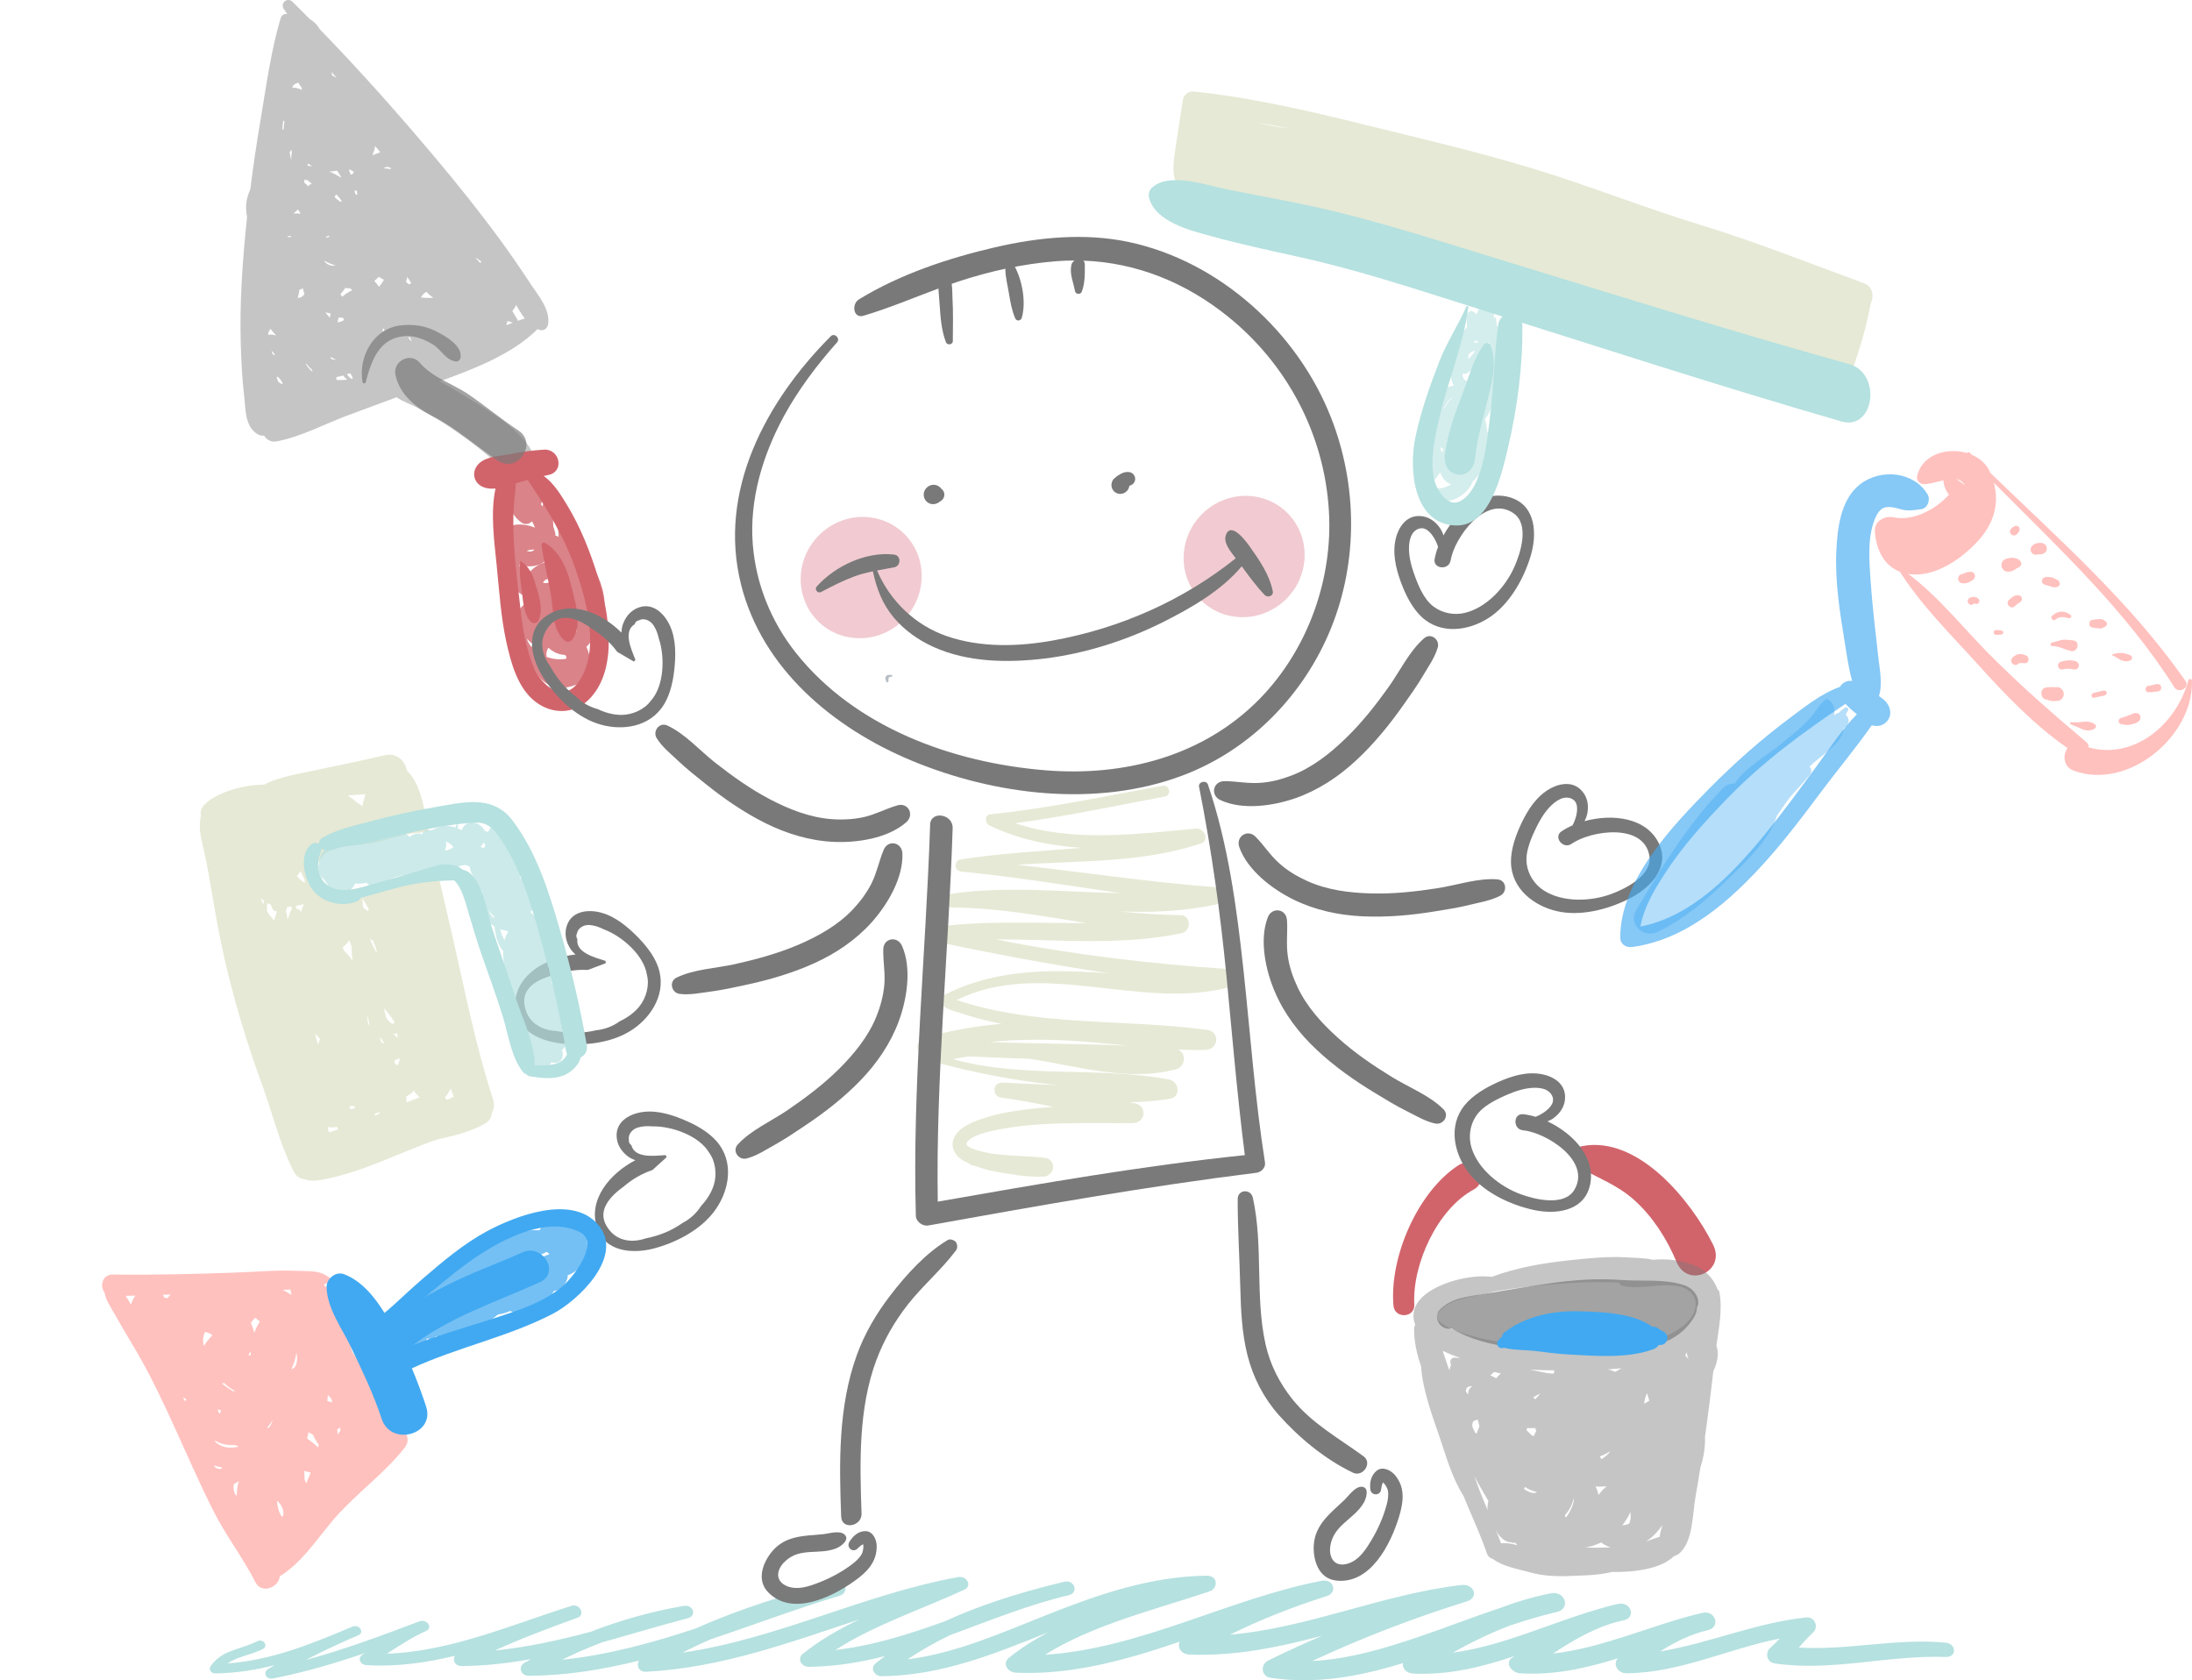 <?xml version="1.0" encoding="UTF-8"?>
<!DOCTYPE svg PUBLIC "-//W3C//DTD SVG 1.1//EN" "http://www.w3.org/Graphics/SVG/1.1/DTD/svg11.dtd">
<svg version="1.1" xmlns="http://www.w3.org/2000/svg" xmlns:xlink="http://www.w3.org/1999/xlink" x="0" y="0" width="440.245" height="337.452" viewBox="0, 0, 628.922, 482.075">
  <defs>
    <clipPath id="Clip_1">
      <path d="M373.419,313.908 L473.795,313.908 L473.795,441.247 L373.419,441.247 z"/>
    </clipPath>
    <clipPath id="Clip_2">
      <path d="M465.934,431.39 L513.257,431.39 L513.257,543.155 L465.934,543.155 z"/>
    </clipPath>
    <clipPath id="Clip_3">
      <path d="M329.37,445.208 L385.471,445.208 L385.471,549.755 L329.37,549.755 z"/>
    </clipPath>
    <clipPath id="Clip_4">
      <path d="M364.855,283.225 L366.852,283.225 L366.852,285.389 L364.855,285.389 z"/>
    </clipPath>
    <clipPath id="Clip_5">
      <path d="M179.819,89.605 L268.164,89.605 L268.164,225.314 L179.819,225.314 z"/>
    </clipPath>
    <clipPath id="Clip_6">
      <path d="M254.315,225.292 L284.269,225.292 L284.269,286.935 L254.315,286.935 z"/>
    </clipPath>
    <clipPath id="Clip_7">
      <path d="M224.193,192.3 L261.851,192.3 L261.851,222.712 L224.193,222.712 z"/>
    </clipPath>
    <clipPath id="Clip_8">
      <path d="M214.62,182.826 L242.999,182.826 L242.999,199.59 L214.62,199.59 z"/>
    </clipPath>
    <clipPath id="Clip_9">
      <path d="M517.638,426.609 L517.748,426.609 L517.748,426.723 L517.638,426.723 z"/>
    </clipPath>
    <clipPath id="Clip_10">
      <path d="M511.09,429.846 L511.186,429.846 L511.186,429.944 L511.09,429.944 z"/>
    </clipPath>
    <clipPath id="Clip_11">
      <path d="M516.364,450.265 L604.508,450.265 L604.508,541.826 L516.364,541.826 z"/>
    </clipPath>
    <clipPath id="Clip_12">
      <path d="M523.103,456.639 L598.08,456.639 L598.08,477.137 L523.103,477.137 z"/>
    </clipPath>
    <clipPath id="Clip_13">
      <path d="M518.522,176.23 L541.795,176.23 L541.795,233.698 L518.522,233.698 z"/>
    </clipPath>
    <clipPath id="Clip_14">
      <path d="M575.704,225.685 L664.241,225.685 L664.241,361.339 L575.704,361.339 z"/>
    </clipPath>
    <clipPath id="Clip_15">
      <path d="M648.735,219.019 L739.743,219.019 L739.743,311.94 L648.735,311.94 z"/>
    </clipPath>
    <clipPath id="Clip_16">
      <path d="M579.608,290.202 L641.22,290.202 L641.22,357.474 L579.608,357.474 z"/>
    </clipPath>
    <clipPath id="Clip_17">
      <path d="M675.37,260.853 L678.759,260.853 L678.759,263.146 L675.37,263.146 z"/>
    </clipPath>
    <clipPath id="Clip_18">
      <path d="M682.863,270.368 L685.626,270.368 L685.626,271.747 L682.863,271.747 z"/>
    </clipPath>
    <clipPath id="Clip_19">
      <path d="M686.832,260.399 L690.961,260.399 L690.961,263.863 L686.832,263.863 z"/>
    </clipPath>
    <clipPath id="Clip_20">
      <path d="M685.061,249.635 L690.77,249.635 L690.77,253.643 L685.061,253.643 z"/>
    </clipPath>
    <clipPath id="Clip_21">
      <path d="M701.305,279.064 L707.297,279.064 L707.297,281.694 L701.305,281.694 z"/>
    </clipPath>
    <clipPath id="Clip_22">
      <path d="M687.858,277.258 L692.859,277.258 L692.859,280.385 L687.858,280.385 z"/>
    </clipPath>
    <clipPath id="Clip_23">
      <path d="M699.156,273.155 L706.918,273.155 L706.918,276.445 L699.156,276.445 z"/>
    </clipPath>
    <clipPath id="Clip_24">
      <path d="M716.8,276.946 L722.561,276.946 L722.561,279.33 L716.8,279.33 z"/>
    </clipPath>
    <clipPath id="Clip_25">
      <path d="M710.911,287.747 L715.3,287.747 L715.3,289.823 L710.911,289.823 z"/>
    </clipPath>
    <clipPath id="Clip_26">
      <path d="M704.74,296.635 L712.192,296.635 L712.192,299.168 L704.74,299.168 z"/>
    </clipPath>
    <clipPath id="Clip_27">
      <path d="M718.688,294.172 L724.963,294.172 L724.963,297.602 L718.688,297.602 z"/>
    </clipPath>
    <clipPath id="Clip_28">
      <path d="M726.422,285.863 L730.931,285.863 L730.931,288.221 L726.422,288.221 z"/>
    </clipPath>
    <clipPath id="Clip_29">
      <path d="M696.524,286.741 L702.955,286.741 L702.955,290.775 L696.524,290.775 z"/>
    </clipPath>
    <clipPath id="Clip_30">
      <path d="M710.285,267.212 L715.341,267.212 L715.341,269.919 L710.285,269.919 z"/>
    </clipPath>
    <clipPath id="Clip_31">
      <path d="M696.691,255.141 L701.827,255.141 L701.827,258.105 L696.691,258.105 z"/>
    </clipPath>
    <clipPath id="Clip_32">
      <path d="M693.433,245.362 L698.09,245.362 L698.09,248.765 L693.433,248.765 z"/>
    </clipPath>
    <clipPath id="Clip_33">
      <path d="M687.522,240.469 L690.306,240.469 L690.306,243.239 L687.522,243.239 z"/>
    </clipPath>
    <clipPath id="Clip_34">
      <path d="M672.645,253.656 L677.495,253.656 L677.495,256.995 L672.645,256.995 z"/>
    </clipPath>
    <clipPath id="Clip_35">
      <path d="M201.995,325.56 L274.233,325.56 L274.233,397.861 L201.995,397.861 z"/>
    </clipPath>
    <clipPath id="Clip_36">
      <path d="M223.594,439.972 L279.343,439.972 L279.343,477.886 L223.594,477.886 z"/>
    </clipPath>
    <clipPath id="Clip_37">
      <path d="M140.123,454.149 L227.779,454.149 L227.779,545.407 L140.123,545.407 z"/>
    </clipPath>
  </defs>
  <g id="Layer_1" transform="translate(-110.821, -89.605)">
    <g>
      <path d="M669.119,560.908 C654.988,559.534 640.957,563.18 626.914,562.304 C628.248,560.827 629.565,559.337 631.047,557.963 C632.594,556.527 631.73,553.394 628.949,553.683 C614.57,555.185 601.262,561.071 587.17,563.411 C591.326,560.723 595.902,558.476 600.838,557.317 C604.625,556.423 603.015,551.457 599.213,552.351 C584.977,555.697 571.157,562.344 556.399,564.026 C562.603,559.915 569.393,555.992 576.693,554.485 C580.332,553.701 578.79,549.06 575.148,549.763 C573.601,550.063 572.077,550.465 570.574,550.935 C556.232,554.935 542.483,561.762 527.622,563.774 C532.894,560.833 538.325,558.15 544.063,555.988 C548.533,554.489 553.008,553.139 557.513,552.091 C561.612,551.136 559.887,545.918 555.765,546.742 C550.741,547.739 545.93,549.171 541.296,550.922 C533.395,553.562 525.655,556.584 517.792,559.258 C508.197,562.516 497.823,565.64 487.345,566.158 C501.57,559.511 516.472,553.788 531.694,549.053 C535.258,547.941 533.8,543.939 530.159,544.356 C507.537,546.969 486.394,556.641 463.724,558.613 C472.546,554.237 481.819,550.604 491.471,547.55 C494.705,546.527 493.486,542.486 490.036,543.151 C463.386,548.269 438.168,562.585 410.644,564.378 C424.387,555.747 442.127,551.468 457.74,546.225 C460.456,545.313 460.317,541.643 457.009,541.684 C440.816,541.887 425.945,547.088 411.5,552.796 C398.595,557.89 385.437,563.873 371.227,565.686 C375.007,563.121 379.08,560.825 383.345,558.761 C394.649,554.622 405.815,550.035 417.466,547.273 C420.414,546.596 419.159,542.747 416.208,543.427 C415.181,543.659 414.158,543.916 413.138,544.178 C402.521,546.833 391.776,550.213 381.912,554.768 C371.698,558.451 361.373,561.759 350.528,562.996 C361.679,555.794 375.251,551.368 387.489,545.702 C389.904,544.581 388.208,541.63 385.685,542.091 C358.564,547.036 333.987,559.792 306.65,563.762 C309.283,562.396 311.984,561.127 314.733,559.928 C327.173,555.776 339.421,551.128 351.643,547.456 C354.755,546.522 353.457,542.343 350.267,543.242 C336.842,547.026 323.142,551.111 310.549,556.785 C297.988,560.941 285.209,564.458 272.088,565.795 C275.816,563.977 279.626,562.319 283.515,560.818 C291.758,558.539 299.932,556.038 308.15,553.898 C310.851,553.189 309.73,549.883 306.991,550.354 C297.644,551.959 288.731,554.498 280.203,557.809 C271.195,560.193 262.081,562.212 252.791,563.157 C260.464,559.614 268.505,556.668 276.546,553.731 C278.839,552.895 277.183,549.595 274.841,550.326 C258.08,555.575 240.139,563.451 221.838,564.064 C225.425,561.741 228.975,559.393 233.005,557.571 C235.207,556.576 233.273,553.973 231.082,554.804 C220.413,558.841 209.707,562.868 198.577,565.856 C203.448,563.305 208.488,560.977 213.616,558.778 C215.569,557.944 213.852,555.482 211.906,556.308 C200.478,561.154 188.927,565.9 176.121,566.864 C178.973,564.827 182.777,564.458 186.226,562.734 C187.942,561.875 186.39,559.627 184.663,560.482 C179.431,563.071 174.53,562.902 171.22,567.704 C170.621,568.566 171.378,569.736 172.589,569.72 C178.477,569.638 184.104,568.745 189.568,567.366 C188.967,567.727 188.361,568.081 187.766,568.452 C186.185,569.43 187.085,571.564 189.127,571.169 C198.222,569.412 206.989,566.799 215.609,563.857 C215.398,563.979 215.19,564.106 214.976,564.234 C213.321,565.191 213.979,567.21 215.974,567.338 C224.532,567.878 233.02,566.674 241.368,564.665 C240.553,565.87 241.339,567.629 243.293,567.612 C250.089,567.552 256.737,566.782 263.292,565.594 C262.646,565.936 262.003,566.281 261.364,566.631 C259.415,567.698 260.094,570.422 262.576,570.406 C273.339,570.34 283.824,568.627 294.119,566.057 C293.372,567.456 294.025,569.366 296.32,569.239 C317.85,568.097 337.482,560.818 357.356,554.243 C351.538,557.035 346.004,560.185 341.11,564.142 C339.499,565.448 340.711,567.853 342.919,567.828 C350.47,567.753 357.706,566.554 364.767,564.732 C363.831,565.429 362.915,566.135 362.019,566.865 C360.43,568.165 361.616,570.538 363.811,570.518 C381.029,570.35 396.277,564.05 411.6,557.922 C407.558,560.059 403.743,562.46 400.278,565.258 C398.33,566.835 399.888,569.422 402.374,569.523 C418.652,570.194 434.07,565.807 449.285,560.618 C448.542,562.245 449.658,564.228 452.191,564.323 C465.333,564.804 477.813,562.181 490.166,558.912 C484.923,561.163 479.741,563.524 474.665,566.035 C472.432,567.14 472.578,570.582 475.436,570.998 C488.589,572.923 501.097,570.536 513.339,566.764 C513.128,568.221 514.218,569.686 516.465,569.779 C526.782,570.209 536.186,567.83 545.376,564.732 C545.168,564.87 544.961,565.005 544.758,565.139 C542.375,566.719 544.585,569.54 546.997,569.692 C556.79,570.304 565.995,568.195 575.027,565.394 C573.465,567.04 574.94,569.718 577.529,569.686 C593.162,569.509 606.67,562.589 621.471,559.732 C620.572,560.658 619.666,561.576 618.701,562.446 C617.231,563.778 617.631,566.505 620.081,566.864 C636.619,569.273 652.612,564.378 669.119,565.006 C672.309,565.129 672.151,561.209 669.119,560.908" fill="#B5E1E0"/>
      <path d="M110.863,455.145 C110.807,455.145 110.807,455.232 110.863,455.232 C110.919,455.232 110.919,455.145 110.863,455.145" fill="#797979"/>
      <path d="M416.793,388.119 C422.744,388.419 428.729,389.058 434.717,389.64 C421.384,389.034 408.003,389.065 394.661,388.578 C401.989,387.833 409.394,387.768 416.793,388.119 M376.08,391.951 C377.461,392.06 378.844,392.138 380.226,392.25 C380.066,392.297 379.9,392.357 379.747,392.429 C378.848,392.804 378.881,394.271 379.861,394.544 C390.659,397.415 401.468,399.537 412.601,400.744 C413.283,400.795 413.968,400.895 414.628,400.962 C409.2,400.77 403.77,400.46 398.457,400.21 C395.609,400.09 395.284,404.126 398.08,404.526 C403.122,405.191 408.102,406.157 413.064,407.167 C405.508,407.783 397.465,408.517 390.482,411.382 C388.126,412.334 385.501,413.732 384.5,416.176 C383.358,418.953 385.049,421.501 387.61,422.824 C388.053,423.043 388.515,423.246 388.979,423.47 C389.157,423.672 389.399,423.841 389.72,423.926 C390.097,424.022 390.484,424.116 390.868,424.22 C393.968,425.359 397.308,426.01 400.682,426.442 C403.756,426.995 406.886,427.294 410.066,427.201 C413.555,427.093 414.16,422.254 410.552,421.804 C403.986,420.97 396.858,421.574 390.549,419.421 C388.496,418.718 387.001,417.886 389.247,416.372 C391.324,414.966 394.024,414.36 396.455,413.847 C409.387,411.215 422.723,411.946 435.846,411.832 C439.598,411.78 440.092,406.749 436.33,406.135 C435.846,406.06 435.345,405.956 434.847,405.873 C438.705,405.768 442.58,405.457 446.412,404.865 C449.818,404.337 449.141,399.862 446.142,399.304 C425.903,395.519 404.219,399.071 384.298,393.499 C385.779,393.149 387.287,392.889 388.788,392.703 C394.556,392.994 400.359,393.168 406.135,393.369 C420.154,395.499 434.276,400.009 448.083,396.439 C451.021,395.698 451.34,391.748 448.754,390.721 C451.396,390.851 454.047,390.902 456.675,390.832 C460.413,390.748 461.011,385.607 457.183,385.091 C433.232,381.85 408.489,384.251 385.305,376.528 C409.604,364.5 437.764,379.504 463.227,372.925 C466.1,372.192 466.176,367.826 462.96,367.629 C440.759,366.112 418.374,363.488 396.495,359.127 C414.342,359.115 432.29,361.01 449.818,357.348 C452.66,356.746 452.658,352.251 449.556,352.186 C443.699,352.076 437.864,351.67 432.046,351.116 C441.2,351.41 450.325,351.101 459.365,349.189 C462.219,348.579 462.117,344.333 459.121,344.115 C440.221,342.687 421.486,339.814 402.644,337.726 C420.152,336.478 437.836,337.276 454.762,331.815 C454.767,331.831 454.777,331.82 454.777,331.82 C454.965,331.746 455.158,331.682 455.359,331.621 C458.002,330.743 456.34,327.111 453.928,327.338 C436.81,328.915 418.542,331.338 402.014,325.769 C416.455,323.914 430.702,320.785 444.999,318.153 C447.028,317.773 446.447,314.693 444.409,315.051 C428,317.987 411.639,321.561 395.024,323.228 C393.145,323.404 393.398,325.787 394.747,326.447 C403.16,330.475 412.1,332.26 421.177,332.862 C409.556,333.828 397.85,334.364 386.377,336.219 C384.391,336.552 384.601,339.441 386.558,339.65 C401.91,341.176 417.16,343.647 432.427,345.868 C416.164,345.55 399.85,343.702 383.68,346.056 C381.467,346.385 381.59,349.941 383.868,349.973 C396.85,350.033 409.66,352.383 422.503,354.437 C408.171,354.534 393.808,353.652 379.595,355.523 C376.899,355.895 377.551,359.363 379.812,359.859 C396.12,363.294 412.443,366.373 428.89,368.831 C426.116,368.664 423.327,368.488 420.547,368.385 C406.915,367.803 393.87,368.875 381.603,375.138 C380.991,375.455 380.666,376.061 380.782,376.751 C381.151,379.108 384.353,379.566 386.357,380.244 C389.474,381.335 392.654,382.157 395.893,382.87 C396.675,383.042 397.424,383.193 398.203,383.356 C390.661,383.998 383.178,385.279 375.851,387.472 C373.505,388.171 373.304,391.749 376.08,391.951" fill="#E6E9D5"/>
      <g clip-path="url(#Clip_1)" opacity="0.99">
        <path d="M373.595,438.449 C372.55,400.97 376.449,363.62 377.691,326.21 C377.819,322.082 384.297,323.125 384.156,327.205 C382.999,362.941 379.308,398.595 379.884,434.365 C409.134,429.237 438.41,424.101 467.983,421.023 C465.804,403.92 464.37,386.773 462.717,369.633 C460.926,351.327 458.43,333.374 454.851,315.321 C454.566,313.892 456.911,313.318 457.396,314.694 C463.199,331.685 465.656,350.046 467.583,367.802 C469.584,386.236 470.866,404.765 473.767,423.103 C473.992,424.542 472.799,425.861 471.35,426.076 C439.756,430.001 408.441,435.568 377.137,441.211 C375.523,441.49 373.625,440.079 373.595,438.449" fill="#797979"/>
      </g>
      <g clip-path="url(#Clip_2)" opacity="0.99">
        <path d="M466.686,459.06 C466.47,450.594 465.925,442.094 465.934,433.649 C465.923,430.826 469.715,430.596 470.286,433.254 C473.331,447.068 470.863,461.558 473.939,475.338 C475.27,481.198 477.907,486.396 481.657,491.091 C487.27,498.067 494.944,502.227 502.066,507.443 C504.673,509.369 501.852,513.503 498.987,512.127 C491.038,508.304 483.526,502.122 477.716,495.575 C473.398,490.705 470.37,484.807 468.772,478.559 C467.148,472.181 466.853,465.596 466.686,459.06" fill="#797979"/>
        <path d="M487.767,532.862 C488.163,527.031 492.5,523.777 496.466,520.038 C497.735,518.856 499.534,516.131 501.472,516.165 C503.847,516.218 502.812,519.561 502.116,520.742 C499.324,525.525 493.544,527.032 492.536,533.019 C491.94,536.661 493.844,539.453 497.714,538.166 C500.74,537.156 502.587,534.323 504.159,531.737 C506.08,528.585 507.652,525.087 508.624,521.508 C509.003,520.145 509.261,518.773 509.049,517.369 C508.955,516.659 508.301,515.474 507.64,514.939 C507.621,514.975 507.569,515.004 507.565,515.042 C507.228,515.647 507.21,516.478 507.051,517.14 C506.663,518.841 504.253,518.682 504.007,517.013 C503.726,515.006 504.173,512.832 505.886,511.514 C507.568,510.251 509.851,511.417 511.016,512.771 C514.109,516.385 513.49,520.653 512.193,524.907 C509.818,532.599 504.097,544.18 494.204,543.083 C489.097,542.521 487.503,537.124 487.767,532.862" fill="#797979"/>
      </g>
      <g clip-path="url(#Clip_3)" opacity="0.99">
        <path d="M382.719,445.387 C383.303,445.042 384.087,445.246 384.618,445.579 C384.858,445.715 385.069,445.849 385.193,446.126 C385.21,446.224 385.262,446.307 385.3,446.39 C385.569,446.995 385.533,447.808 385.113,448.356 C380.969,453.903 375.549,458.443 371.257,463.933 C367.486,468.756 364.441,474.04 362.285,479.787 C357.107,493.596 357.488,509.271 358.016,523.805 C358.157,527.613 352.324,528.632 352.17,524.762 C351.573,509.244 351.317,493.18 356.645,478.413 C358.867,472.225 362.262,466.484 366.257,461.276 C370.769,455.415 376.341,449.201 382.719,445.387" fill="#797979"/>
        <path d="M332.581,534.456 C336.41,530.118 341.677,530.281 346.95,529.782 C348.61,529.619 351.642,528.601 353.086,529.829 C354.836,531.342 352.035,533.323 350.804,533.818 C345.776,535.847 340.476,533.432 336.099,537.545 C333.423,540.011 333.164,543.394 336.847,544.77 C339.791,545.841 342.902,544.754 345.666,543.693 C349.015,542.413 352.333,540.632 355.232,538.452 C356.34,537.605 357.384,536.669 358.084,535.458 C358.419,534.847 358.651,533.501 358.487,532.678 C358.439,532.688 358.405,532.688 358.368,532.702 C357.765,532.984 357.198,533.623 356.706,534.034 C355.378,535.131 353.648,533.517 354.487,532.064 C355.496,530.312 357.135,528.84 359.211,528.902 C361.27,528.963 362.305,531.278 362.355,533.041 C362.488,537.809 359.451,540.761 355.858,543.297 C349.404,547.882 338.05,553.427 331.229,546.454 C327.702,542.863 329.783,537.638 332.581,534.456" fill="#797979"/>
      </g>
      <path d="M485.004,251.033 C483.795,260.601 475.084,267.566 465.587,266.59 C456.073,265.63 449.344,257.091 450.568,247.523 C451.787,237.954 460.471,230.989 469.984,231.958 C479.497,232.927 486.211,241.459 485.004,251.033" fill="#F1CBD1"/>
      <path d="M375.131,257.086 C373.915,266.636 365.232,273.612 355.724,272.626 C346.194,271.685 339.48,263.145 340.689,253.573 C341.889,244.01 350.605,237.039 360.108,238.006 C369.628,238.977 376.36,247.514 375.131,257.086" fill="#F1CBD1"/>
      <path d="M492.744,209.486 C483.111,184.852 460.665,164.544 434.645,159.03 C422.102,156.374 408.809,157.649 396.288,160.564 C382.984,163.645 368.993,168.295 357.265,175.504 C355.074,176.84 355.62,181.08 358.572,180.193 C365.877,178.025 372.909,175.043 380.066,172.391 C380.191,173.885 380.292,175.358 380.404,176.851 C380.648,180.484 380.922,184.4 382.227,187.805 C382.572,188.712 384.199,188.539 384.202,187.487 C384.223,183.291 384.343,179.155 384.097,174.96 C384.065,174.369 384.075,172.684 383.883,171.039 C384.543,170.811 385.186,170.577 385.83,170.363 C394.939,167.368 404.366,165.3 413.867,164.549 C415.645,164.404 417.401,164.344 419.133,164.345 C418.686,164.637 418.332,165.081 418.207,165.64 C417.666,168.275 418.806,170.583 419.243,173.109 C419.429,174.045 420.805,174.265 421.199,173.299 C422.151,170.794 422.095,168.103 422.071,165.503 C422.051,165.009 421.907,164.651 421.663,164.387 C436.978,164.943 451.077,170.715 463.057,180.358 C480.015,193.971 490.785,214.099 492.099,236.133 C493.306,255.604 486.12,275.907 472.246,290.104 C455.999,306.7 433.155,312.417 410.904,310.618 C384.114,308.467 356.147,298.292 339.161,276.89 C332.067,267.932 327.683,257.171 326.796,245.626 C325.834,232.889 329.63,220.246 335.75,208.975 C339.873,201.414 345.269,194.26 351.003,187.811 C351.986,186.698 350.249,185.01 349.201,186.059 C330.437,204.866 316.755,230.591 323.424,257.242 C329.505,281.611 350.13,298.594 372.413,307.849 C396.043,317.676 425.256,321.443 450.114,312.1 C469.549,304.803 484.963,289.006 492.728,269.814 C500.563,250.439 500.203,228.492 492.744,209.486" fill="#797979"/>
      <path d="M381.748,231.795 C381.858,230.975 381.512,230.295 380.911,229.835 C380.458,229.211 379.747,228.774 378.973,228.706 C377.477,228.547 376.054,229.684 375.864,231.188 C375.669,232.692 376.764,234.099 378.268,234.245 C379.034,234.32 379.855,234.066 380.448,233.536 C381.128,233.2 381.649,232.613 381.748,231.795" fill="#797979"/>
      <path d="M436.51,227.234 C436.636,226.139 435.841,225.161 434.773,225.045 C433.741,224.93 432.661,225.275 431.823,225.916 C431.636,225.999 431.443,226.103 431.251,226.246 C431.088,226.385 430.93,226.52 430.796,226.674 C430.777,226.684 430.75,226.705 430.712,226.717 C429.956,227.209 429.618,228.321 429.737,229.154 C429.915,230.29 430.832,231.19 431.976,231.299 C432.867,231.391 433.792,230.993 434.35,230.246 C434.617,229.879 434.796,229.441 434.846,228.988 C434.866,228.981 434.854,228.968 434.859,228.967 C435.688,228.785 436.381,228.179 436.51,227.234" fill="#797979"/>
      <path d="M476.008,259.257 C475.046,254.515 472.305,250.552 469.579,246.675 C468.664,245.353 464.338,239.311 462.686,242.771 C461.536,245.156 463.831,247.73 465.378,249.784 C450.253,261.915 432.161,269.845 413.263,273.304 C403.114,275.165 392.289,275.481 382.528,272.141 C373.497,269.049 366.197,262.074 362.463,253.285 C364.093,252.974 365.713,252.707 367.347,252.383 C369.409,251.979 369.413,248.951 367.333,248.715 C359.377,247.788 350.433,251.947 345.127,257.914 C344.423,258.703 345.435,259.949 346.356,259.473 C349.478,257.836 352.615,256.234 355.934,254.992 C357.691,254.342 359.462,253.895 361.271,253.53 C362.345,258.499 363.937,262.791 367.214,266.73 C370.322,270.447 374.283,273.238 378.683,275.228 C388.447,279.637 399.869,279.822 410.438,278.555 C422.08,277.143 433.92,273.402 444.482,268.108 C452.411,264.13 461.239,259.108 467.092,252.074 C469.164,254.912 471.229,257.737 473.666,260.304 C474.484,261.168 476.277,260.645 476.008,259.257" fill="#797979"/>
      <path d="M401.938,166.011 C401.204,164.659 399.25,165.638 399.272,166.987 C399.331,169.319 399.962,171.672 400.332,173.965 C400.713,176.331 401.162,178.708 402.095,180.926 C402.483,181.852 403.713,181.716 403.991,180.768 C405.289,176.25 404.095,170.013 401.938,166.011" fill="#797979"/>
      <path d="M545.303,252.293 C542.746,258.031 537.336,264.018 530.965,265.476 C527.981,266.16 524.667,265.521 522.184,263.676 C519.186,261.488 517.518,257.058 516.361,253.701 C515.321,250.654 514.505,246.831 515.588,243.698 C516.149,242.069 517.827,240.679 519.603,241.32 C521.32,241.947 522.835,244.551 523.427,246.512 C522.98,247.685 522.648,248.84 522.443,249.974 C521.907,252.858 526.534,253.318 527.02,250.415 C528.139,243.746 537.181,231.378 545.094,236.87 C549.735,240.098 547.07,248.336 545.303,252.293 M544.698,232.513 C536.726,229.635 528.949,236.007 524.973,243.209 C524.757,242.494 524.434,241.795 523.991,241.128 C522.597,239.097 520.666,237.756 518.173,237.659 C513.863,237.482 511.615,241.603 511.059,245.315 C510.388,249.601 511.732,254.149 513.334,258.105 C514.721,261.503 516.772,265.258 519.8,267.521 C525.635,271.877 533.542,270.154 538.93,266.214 C544.371,262.23 548.192,255.262 550.056,248.907 C551.788,242.971 551.552,235.01 544.698,232.513" fill="#797979"/>
      <path d="M462.096,313.728 C465.504,313.711 468.855,314.471 472.304,314.216 C475.433,314.027 478.494,313.214 481.415,312.092 C487.304,309.829 492.332,305.878 496.807,301.545 C501.484,297.065 505.472,291.983 509.223,286.738 C512.456,282.217 515.207,276.367 519.437,272.718 C521.343,271.069 523.97,273.077 523.347,275.35 C522.536,278.207 520.62,280.892 519.119,283.44 C517.426,286.349 515.417,289.123 513.481,291.873 C509.451,297.61 504.976,303.09 499.817,307.862 C494.836,312.485 488.996,316.346 482.53,318.599 C476.172,320.829 467.319,322.126 460.962,319.156 C458.035,317.783 458.825,313.753 462.096,313.728" fill="#797979"/>
      <path d="M284.785,441.236 C282.309,436.908 285.622,432.986 289.939,429.898 C292.307,427.851 295.217,426.246 297.758,425.398 C297.897,425.337 298.025,425.272 298.151,425.203 C298.201,425.157 298.223,425.114 298.266,425.071 C299.56,423.941 300.79,422.754 302.088,421.608 C302.014,421.398 301.934,421.215 301.815,421.02 C298.397,421.237 292.917,421.972 291.962,418.153 C291.415,417.822 291.209,417.269 291.265,416.694 C290.936,415.042 292.238,413.592 293.776,413.115 C295.073,412.72 296.48,412.643 297.907,412.772 C297.988,412.792 298.064,412.767 298.132,412.773 C303.44,412.688 311.361,415.354 314.289,420.331 C316.115,422.783 316.583,426.57 315.616,429.621 C314.932,431.788 313.631,433.836 311.971,435.606 C310.707,437.598 308.926,439.302 306.668,440.477 C305.083,441.589 303.391,442.512 301.754,443.203 C300.278,443.804 298.243,444.505 296.101,444.906 C291.861,446.338 287.31,445.656 284.785,441.236 M298.314,447.831 C304.63,446.193 311.615,442.611 315.648,437.284 C319.677,432.03 321.526,424.157 317.315,418.175 C315.128,415.034 311.467,412.868 308.091,411.35 C304.215,409.616 299.712,408.094 295.47,408.621 C291.769,409.037 287.626,411.163 287.733,415.486 C287.8,417.98 289.095,419.984 291.069,421.45 C291.724,421.912 292.421,422.244 293.106,422.488 C285.866,426.243 279.419,433.822 282.143,441.888 C284.464,448.851 292.392,449.365 298.314,447.831" fill="#797979"/>
      <path d="M364.247,361.944 C364.164,365.364 364.848,368.774 364.548,372.207 C364.256,375.324 363.433,378.386 362.275,381.255 C359.912,387.08 355.898,391.96 351.528,396.321 C346.964,400.829 341.858,404.658 336.599,408.235 C332.049,411.306 326.21,413.886 322.48,417.99 C320.814,419.841 322.751,422.549 325.015,421.985 C327.865,421.289 330.579,419.452 333.126,418.052 C336.029,416.44 338.836,414.534 341.607,412.679 C347.363,408.849 352.889,404.568 357.721,399.563 C362.39,394.741 366.33,389.002 368.693,382.617 C371.022,376.309 372.472,367.498 369.645,361.019 C368.351,358.044 364.338,358.679 364.247,361.944" fill="#797979"/>
      <g clip-path="url(#Clip_4)" opacity="0.48">
        <path d="M365.071,283.565 C365.452,283.141 366.133,283.233 366.643,283.236 C366.879,283.236 366.934,283.63 366.71,283.698 C366.512,283.758 365.853,283.907 365.797,284.03 C365.718,284.198 365.746,284.837 365.736,285.112 C365.725,285.426 365.218,285.499 365.119,285.199 C364.948,284.685 364.646,284.04 365.071,283.565" fill="#687583"/>
      </g>
      <g clip-path="url(#Clip_5)" opacity="0.43">
        <path d="M190.682,199.165 C190.66,199.12 190.636,199.078 190.617,199.032 C188.955,195.061 193.875,201.411 190.935,199.349 C190.846,199.289 190.766,199.226 190.682,199.165 M189.305,191.472 C189.009,191.151 188.81,190.753 188.757,190.297 C189.061,190.495 189.293,190.76 189.515,191.138 C189.583,191.251 189.641,191.373 189.697,191.501 C189.567,191.486 189.438,191.481 189.305,191.472 M187.813,185.693 C187.81,185.555 187.802,185.419 187.799,185.282 C187.799,185.196 187.801,185.112 187.8,185.028 C187.987,184.646 188.191,184.282 188.419,183.952 C188.944,184.635 189.504,185.274 190.079,185.878 C189.649,185.719 189.201,185.617 188.742,185.6 C188.418,185.587 188.11,185.629 187.813,185.693 M198.53,193.867 C198.657,193.942 198.78,194.026 198.902,194.111 C199.255,194.644 199.705,195.132 200.229,195.564 C200.25,195.614 200.284,195.656 200.303,195.703 C200.388,195.918 200.456,196.128 200.512,196.331 C200.247,196.108 199.996,195.875 199.773,195.614 C199.24,195.107 198.833,194.52 198.53,193.867 M207.335,198.601 C207.356,198.324 207.343,198.051 207.342,197.775 C207.572,197.75 207.8,197.724 208.014,197.679 C208.442,197.584 208.865,197.471 209.285,197.334 C209.592,197.765 209.994,198.172 210.452,198.519 C210.242,198.545 210.033,198.576 209.832,198.59 C209.062,198.645 208.211,198.655 207.335,198.601 M205.973,192.671 C205.838,192.434 205.679,192.209 205.526,191.979 C205.611,192.017 205.702,192.055 205.785,192.095 C206.3,192.33 206.788,192.583 207.262,192.852 C206.826,192.808 206.391,192.756 205.973,192.671 M210.366,196.935 C210.419,196.915 210.475,196.898 210.528,196.877 C210.813,196.86 211.096,196.815 211.383,196.782 C211.67,197.271 211.981,197.867 212.033,198.188 C211.909,198.224 211.783,198.267 211.655,198.3 C211.514,198.212 211.329,198.075 211.084,197.861 C210.791,197.608 210.56,197.284 210.366,196.935 M196.231,175.083 C196.478,174.3 196.644,173.518 196.723,172.744 C196.813,172.713 196.901,172.701 196.99,172.665 C197.248,172.562 197.482,172.446 197.706,172.324 C197.841,172.874 197.984,173.417 198.161,173.95 C197.801,174.651 197.082,175.062 196.231,175.083 M205.435,180.771 C205,180.272 204.592,179.749 204.209,179.215 C204.673,179.301 205.171,179.412 205.711,179.557 C205.586,179.96 205.495,180.365 205.435,180.771 M207.682,182.109 C207.737,181.618 207.846,181.138 207.996,180.673 C208.333,180.706 208.67,180.732 209.008,180.757 C209.018,180.763 209.027,180.765 209.036,180.771 C209.206,180.85 209.368,180.942 209.534,181.025 C209.441,181.225 209.357,181.435 209.27,181.644 C208.741,181.824 208.209,181.985 207.682,182.109 M193.147,157.514 C193.172,157.505 193.192,157.493 193.216,157.485 C193.48,157.365 193.746,157.296 194.014,157.253 C194.175,157.353 194.334,157.458 194.498,157.559 C194.06,157.646 193.609,157.647 193.147,157.514 M208.993,174.744 C208.795,174.504 208.62,174.242 208.517,173.928 C208.519,173.926 208.519,173.926 208.517,173.926 C209.033,173.438 209.483,172.878 209.853,172.257 C210.321,172.298 210.784,172.33 211.245,172.332 C211.454,172.487 211.675,172.66 211.906,172.843 C211.613,172.982 211.327,173.129 211.044,173.293 C210.285,173.734 209.603,174.219 208.993,174.744 M220.624,184.818 C220.6,184.397 220.642,184.046 220.736,183.759 C220.84,183.891 220.947,184.021 221.04,184.157 C221.094,184.237 221.145,184.319 221.2,184.402 C221.018,184.549 220.826,184.686 220.624,184.818 M203.862,164.503 C203.826,164.454 203.801,164.409 203.766,164.361 C204.801,164.928 205.926,165.412 207.099,165.812 C205.861,165.963 204.674,165.631 203.862,164.503 M194.959,150.847 C195.448,150.539 195.898,150.151 196.31,149.692 C196.528,150.071 196.763,150.421 197.008,150.745 C196.979,150.806 196.954,150.872 196.928,150.934 C196.269,150.826 195.603,150.793 194.959,150.847 M227.898,186.178 C227.969,186.357 228.156,186.39 228.385,186.365 C228.541,186.599 228.675,186.836 228.776,187.073 C228.859,187.263 228.87,187.404 228.831,187.503 C228.436,187.16 228.116,186.726 227.898,186.178 M204.585,157.77 C204.469,157.737 204.355,157.701 204.241,157.667 C204.491,157.54 204.747,157.398 205.018,157.221 C205.037,157.209 205.054,157.192 205.073,157.181 C205.168,157.293 205.258,157.406 205.353,157.519 C205.096,157.603 204.832,157.671 204.585,157.77 M219.57,171.899 C219.171,171.303 218.709,170.745 218.202,170.225 C218.647,169.877 219.064,169.486 219.444,169.04 C219.967,169.308 220.48,169.583 220.981,169.871 C220.604,170.558 220.13,171.246 219.57,171.899 M231.548,174.957 C231.829,174.635 232.073,174.3 232.273,173.95 C232.575,173.756 232.866,173.554 233.136,173.339 C233.741,173.958 234.417,174.544 235.159,175.081 C233.954,175.116 232.716,175.055 231.548,174.957 M205.243,138.798 C206.009,138.817 206.763,138.735 207.486,138.545 C207.947,139.154 208.356,139.8 208.725,140.477 C208.668,140.491 208.612,140.499 208.555,140.513 C207.533,139.853 206.418,139.278 205.243,138.798 M212.922,145.483 C212.839,145.254 212.743,145.029 212.642,144.807 C212.621,144.622 212.597,144.439 212.573,144.253 C212.781,144.275 212.988,144.301 213.198,144.332 C213.215,144.712 213.264,145.085 213.347,145.458 C213.204,145.46 213.062,145.474 212.922,145.483 M211.475,139.731 C211.299,139.242 211.108,138.756 210.894,138.281 C210.976,138.27 211.06,138.262 211.145,138.249 C211.323,138.333 211.503,138.42 211.685,138.51 C211.84,138.587 212.036,138.698 212.256,138.832 C212.256,138.978 212.266,139.129 212.248,139.269 C212.047,139.464 211.781,139.611 211.475,139.731 M194.614,114.712 C194.786,114.342 195.024,114.022 195.352,113.786 C195.705,113.531 196.079,113.398 196.461,113.355 C196.671,113.82 196.992,114.281 197.358,114.733 C197.385,114.931 197.413,115.134 197.446,115.337 C197.434,115.353 197.425,115.361 197.413,115.377 C196.502,114.938 195.54,114.725 194.614,114.712 M256.063,182.916 C256.231,182.508 256.357,182.089 256.435,181.667 C256.494,181.714 256.569,181.753 256.657,181.773 C257.103,181.886 257.526,182.021 257.947,182.182 C257.318,182.422 256.689,182.661 256.063,182.916 M220.736,137.875 C221.102,137.749 221.471,137.623 221.826,137.49 C222.136,137.507 222.45,137.574 222.766,137.664 C222.845,137.823 222.927,137.983 223.001,138.145 C222.253,138.006 221.492,137.91 220.736,137.875 M259.385,181.654 C259.385,181.556 259.37,181.456 259.315,181.363 C258.824,180.519 258.324,179.689 257.817,178.87 C258.248,178.313 258.617,177.738 258.902,177.138 C259.682,178.442 260.468,179.787 261.391,180.975 C260.716,181.181 260.052,181.419 259.385,181.654 M248.56,165.053 C248.137,164.509 247.66,163.963 247.145,163.417 C247.558,163.643 248.113,164.024 248.813,164.575 C248.84,164.632 248.862,164.692 248.888,164.749 z M218.42,131.46 C218.926,132.04 219.423,132.633 219.899,133.241 C219.779,133.313 219.662,133.387 219.537,133.456 C218.912,133.621 218.312,133.87 217.736,134.197 C217.82,133.938 217.876,133.672 217.914,133.401 C218.243,132.808 218.401,132.15 218.42,131.46 M192.433,124.51 C192.345,125.229 192.26,125.954 192.17,126.673 C192.044,126.714 191.916,126.741 191.792,126.793 C191.893,125.918 191.996,125.04 192.099,124.164 C192.205,124.282 192.32,124.395 192.433,124.51 M208.854,147.28 C208.76,147.371 208.67,147.47 208.58,147.566 C207.955,147.134 207.359,146.669 206.826,146.158 C206.937,145.882 207.095,145.624 207.313,145.393 C207.909,145.996 208.457,146.643 208.854,147.28 M200.412,137.373 C199.937,137.278 199.464,137.197 199,137.133 C199.076,136.938 199.16,136.749 199.247,136.56 C199.298,136.583 199.35,136.606 199.401,136.628 C199.762,136.922 200.108,137.175 200.412,137.373 M194.405,132.582 C194.435,132.765 194.463,132.949 194.501,133.131 C194.513,133.174 194.527,133.219 194.538,133.263 C194.445,134.129 194.232,134.945 194.507,135.895 C194.505,135.894 194.5,135.892 194.498,135.892 C194.218,135.027 194.051,134.132 193.937,133.225 C194.106,133.023 194.262,132.808 194.405,132.582 M198.15,141.153 C198.455,141.196 198.759,141.24 199.06,141.295 C199.449,141.656 199.859,141.993 200.288,142.311 C199.869,142.463 199.485,142.735 199.204,143.082 C199.098,142.947 198.993,142.812 198.887,142.678 C198.658,142.391 198.406,142.212 198.149,142.102 C198.139,141.791 198.138,141.475 198.15,141.153 M227.326,170.476 C227.452,170.019 227.553,169.557 227.61,169.095 C228.097,169.634 228.507,170.232 228.802,170.909 C228.556,171.005 228.301,171.093 228.049,171.174 C227.813,170.935 227.575,170.7 227.326,170.476 M206.064,111.197 C206.065,110.898 206.05,110.598 206.025,110.294 C206.493,110.867 206.949,111.447 207.418,112.015 C207.232,111.902 207.045,111.788 206.867,111.674 C206.644,111.532 206.365,111.367 206.064,111.197 M184.548,214.081 C185.163,214.498 185.887,214.655 186.591,214.602 C187.306,215.738 188.597,216.531 190.081,216.258 C197.056,214.982 203.903,211.285 210.536,208.796 C215.228,207.036 219.936,205.312 224.635,203.577 C226.457,204.928 228.654,205.495 230.656,206.653 C233.903,208.532 237.183,210.29 240.291,212.411 C243.478,214.588 246.599,216.862 249.6,219.288 C252.021,221.243 254.24,223.604 257.051,224.951 C260.665,226.676 265.166,221.879 263.051,218.408 C259.12,211.951 249.968,206.762 243.643,202.905 C241.819,201.793 239.473,200.294 236.953,199.038 C246.951,195.404 257.792,191.243 265.055,184.033 C265.223,184.108 265.39,184.182 265.565,184.245 C266.769,184.675 267.903,183.824 268.084,182.629 C268.735,178.373 265.257,174.41 263.023,171.009 C260.312,166.881 257.52,162.805 254.606,158.815 C248.649,150.66 242.356,142.768 235.858,135.039 C225.15,122.304 214.187,109.941 202.619,98.052 C202,96.948 201.126,95.972 200.003,95.264 C199.932,95.223 199.857,95.192 199.787,95.152 C198.129,93.472 196.46,91.803 194.772,90.142 C193.274,88.669 191.083,90.507 192.282,92.237 C192.603,92.702 192.933,93.159 193.258,93.62 C192.458,93.494 191.632,93.838 191.329,94.862 C188.577,104.156 187.285,113.908 185.663,123.451 C184.505,130.26 183.497,137.09 182.635,143.942 C182.246,144.784 181.943,145.637 181.742,146.469 C181.31,148.27 181.342,150.126 181.713,151.93 C181.576,153.211 181.426,154.49 181.304,155.773 C180.284,166.434 179.588,177.157 179.89,187.872 C180.036,192.988 180.267,198.113 180.872,203.198 C181.335,207.099 181.007,211.676 184.548,214.081" fill="#797979"/>
      </g>
      <path d="M263.928,280.96 C261.722,275.606 260.739,269.851 260.129,264.117 C259.48,258.016 258.631,251.913 258.293,245.786 C258.09,242.151 257.996,238.488 258.241,234.849 C258.389,232.646 258.791,230.467 258.8,228.291 C259.034,228.216 259.266,228.143 259.491,228.079 C260.401,227.811 261.313,227.554 262.226,227.299 C267.885,235.744 272.98,243.995 276.282,253.822 C279.288,262.775 282.829,276.223 277.078,284.896 C272.629,291.603 266.237,286.555 263.928,280.96 M264.491,290.98 C269.22,294.576 275.461,294.589 279.768,290.316 C288.338,281.806 285.579,265.44 282.421,255.224 C280.201,248.036 277.425,240.907 273.503,234.467 C271.643,231.416 269.641,228.176 266.819,226.161 C267.243,226.069 267.667,225.975 268.093,225.895 C272.884,224.995 271.49,218.325 266.845,218.614 C263.559,218.818 260.252,219.268 257.024,219.91 C254.126,220.485 250.387,220.492 248.198,222.644 C246.028,224.774 246.55,228.105 249.397,229.326 C250.508,229.802 251.736,229.885 252.993,229.758 C251.472,236.681 252.675,245.325 253.314,251.683 C254.052,258.996 254.519,266.577 256.097,273.773 C257.412,279.76 259.345,287.061 264.491,290.98" fill="#D1646B"/>
      <g clip-path="url(#Clip_6)" opacity="0.8">
        <path d="M263.36,275.296 C262.732,274.592 262.258,273.776 261.998,272.847 C262.482,273.409 263.048,273.907 263.64,274.366 C263.531,274.665 263.433,274.977 263.36,275.296 M267.666,278.084 C267.473,277.208 267.596,276.294 268.164,275.443 C269.467,276.649 271.064,277.447 272.989,277.52 C273.426,278.098 273.537,278.562 272.981,278.652 C271.222,278.93 269.36,278.697 267.666,278.084 M259.82,251.657 C262.938,252.616 265.883,252.014 267.696,250.127 C267.746,250.342 267.8,250.552 267.851,250.765 C267.466,250.853 267.081,250.957 266.696,251.108 C264.281,252.041 262.872,253.32 262.218,254.768 C261.078,253.869 260.171,252.775 259.82,251.657 M274.9,269.361 C275.055,269.394 275.208,269.418 275.363,269.446 C275.673,269.812 276.001,270.161 276.341,270.5 C276.288,270.567 276.24,270.64 276.182,270.702 C275.778,270.234 275.347,269.785 274.9,269.361 M270.311,261.651 C270.525,261.559 270.731,261.452 270.934,261.34 C271.039,261.623 271.144,261.905 271.253,262.187 C270.936,262.013 270.614,261.846 270.311,261.651 M266.63,256.833 C266.895,256.004 267.906,255.558 269.115,255.53 C269.165,255.717 269.219,255.905 269.272,256.092 C268.747,256.812 267.775,257.012 266.63,256.833 M275.804,263.88 C274.944,262.22 274.244,260.423 273.65,258.615 C273.696,258.539 273.738,258.458 273.782,258.378 C274.95,260.182 275.579,262.002 275.892,263.899 C275.863,263.893 275.834,263.884 275.804,263.88 M264.15,247.279 C263.569,247.95 262.754,247.97 261.948,247.657 C262.623,247.356 263.365,247.242 264.15,247.279 M271.116,243.628 C270.764,243.46 270.405,243.311 270.044,243.168 C270.158,243.047 270.221,242.886 270.166,242.666 C270.006,242.023 269.81,241.35 269.577,240.671 C269.499,239.648 269.473,238.628 269.525,237.635 C270.758,239.527 271.028,241.514 271.116,243.628 M264.201,281.695 C265.782,285.034 269.089,287.612 273.653,286.776 C280.591,285.497 281.327,280.197 279.075,275.186 C281.013,273.349 282.157,270.647 282.484,267.856 C285.509,264.85 284.103,258.98 282.545,255.37 C281.055,251.92 278.316,248.493 274.95,245.962 C275.762,241.185 272.725,235.411 269.337,232.576 C268.554,231.924 267.061,232.394 266.815,233.393 C266.69,233.891 266.599,234.398 266.517,234.91 C266.352,234.706 266.179,234.512 266.003,234.323 C266.165,233.972 266.31,233.612 266.406,233.253 C267.121,230.539 266.064,225.303 262.44,225.292 C259.989,225.285 258.283,227.485 257.472,229.663 C257.246,229.678 257.027,229.675 256.796,229.709 C255.653,229.877 255.273,231.501 256.263,232.135 C256.478,232.269 256.684,232.395 256.897,232.525 C256.842,234.141 257.243,235.685 258.069,237.023 C258.108,237.097 258.156,237.167 258.209,237.232 C258.793,238.121 259.549,238.92 260.503,239.57 C261.464,240.224 262.755,239.993 263.466,239.153 C263.792,239.757 264.071,240.372 264.304,240.99 C263.627,240.719 262.956,240.498 262.311,240.36 C259.132,239.683 255.508,240.081 254.487,243.675 C254.113,244.988 254.376,246.49 255.027,247.817 C254.069,250.968 254.926,254.801 257.652,257.784 C259.21,259.49 261.296,260.86 263.489,261.622 C263.521,261.668 263.557,261.717 263.589,261.762 C260.964,262.606 258.807,264.976 258.05,268.248 C256.748,273.877 258.923,279.247 264.201,281.695" fill="#D1646B"/>
      </g>
      <path d="M269.032,261.267 C268.279,256.151 266.859,251.157 266.214,246.037 C266.142,245.451 266.744,245.085 267.239,245.382 C271.274,247.798 273.452,252.459 274.521,256.929 C275.643,261.616 278.176,268.742 275.048,273.059 C274.591,273.692 273.569,273.994 272.909,273.453 C269.397,270.57 269.65,265.44 269.032,261.267" fill="#D1646B"/>
      <path d="M260.448,258.495 C260.018,255.772 259.852,253.335 260.071,250.659 C260.078,250.591 260.153,250.561 260.21,250.594 C262.534,252.016 263.594,254.313 264.379,256.951 C265.375,260.292 266.95,264.457 265.226,267.782 C264.789,268.624 263.531,268.51 262.991,267.889 C260.874,265.469 260.923,261.513 260.448,258.495" fill="#D1646B"/>
      <g clip-path="url(#Clip_7)" opacity="0.69">
        <path d="M259.549,213.112 C254.597,209.859 250.07,206.025 245.163,202.708 C240.454,199.525 235.034,198.08 231.241,193.65 C228.586,190.552 223.465,193.235 224.281,197.153 C225.436,202.694 230.006,206.48 234.86,208.939 C241.696,212.4 247.356,217.643 253.74,221.816 C259.394,225.513 265.183,216.811 259.549,213.112" fill="#797979"/>
      </g>
      <g clip-path="url(#Clip_8)" opacity="0.69">
        <path d="M242.977,192.11 C243.355,188.69 238.83,186.192 236.216,184.796 C232.975,183.071 229.392,182.54 225.777,182.965 C217.893,183.886 213.613,191.997 214.822,199.215 C214.9,199.679 215.635,199.732 215.756,199.265 C217.34,193.113 219.589,186.611 226.911,186.043 C229.8,185.819 232.61,186.951 235.016,188.433 C237.451,189.933 238.722,192.966 241.641,193.318 C242.358,193.406 242.906,192.76 242.977,192.11" fill="#797979"/>
      </g>
      <g clip-path="url(#Clip_9)" opacity="0.43">
        <path d="M517.705,426.611 C517.633,426.595 517.608,426.705 517.681,426.721 C517.753,426.738 517.776,426.627 517.705,426.611" fill="#797979"/>
      </g>
      <g clip-path="url(#Clip_10)" opacity="0.43">
        <path d="M511.149,429.847 C511.086,429.835 511.066,429.93 511.129,429.943 C511.19,429.956 511.211,429.861 511.149,429.847" fill="#797979"/>
      </g>
      <path d="M529.276,423.925 C517.519,431.55 509.42,450.399 510.633,464.211 C510.966,468.035 516.811,467.769 516.605,463.9 C515.992,452.292 523.258,436.467 533.703,430.857 C538.344,428.368 533.767,421.012 529.276,423.925" fill="#D1646B"/>
      <path d="M602.343,446.733 C596.066,434.13 580.873,415.325 564.757,418.437 C561.674,419.032 561.945,423.334 564.214,424.644 C569.678,427.8 574.912,429.602 579.742,433.938 C585.06,438.714 589.115,445.118 591.856,451.674 C595.112,459.465 606.122,454.321 602.343,446.733" fill="#D1646B"/>
      <g clip-path="url(#Clip_11)" opacity="0.43">
        <path d="M595.588,468.192 C588.971,476.097 573.618,475.947 564.343,476.132 C554.821,476.322 545.134,475.64 535.818,473.587 C533.867,473.157 520.864,469.96 523.459,466.328 C526.796,461.664 534.2,461.793 539.338,460.207 C546.591,458.925 553.909,458.171 561.273,457.708 C565.951,457.412 570.641,457.39 575.322,457.575 C575.34,457.578 575.359,457.579 575.376,457.58 C575.565,458.084 575.966,458.498 576.623,458.617 C581.736,459.551 586.793,457.821 591.911,458.564 C597.223,459.332 599.053,464.052 595.588,468.192 M595.126,479.459 C595.031,479.324 594.955,479.173 594.852,479.045 C594.684,478.839 594.503,478.662 594.311,478.51 C594.481,478.187 594.662,477.889 594.845,477.611 C594.838,477.784 594.841,477.968 594.867,478.169 C594.92,478.602 595.042,478.967 595.218,479.282 C595.188,479.341 595.156,479.399 595.126,479.459 M582.55,492.304 C582.645,491.271 582.962,490.299 583.38,489.368 C583.401,489.404 583.424,489.438 583.445,489.473 C583.66,490.137 583.854,490.808 584.03,491.484 C583.559,491.829 583.005,492.108 582.55,492.304 M587.009,530.509 C585.696,530.915 584.411,531.424 583.104,531.88 C583.404,531.687 583.69,531.484 583.969,531.271 C585.444,530.131 586.726,528.721 587.819,527.136 C587.454,528.3 587.12,529.388 587.009,530.509 M578.307,526.692 C578.283,526.705 578.262,526.725 578.237,526.738 C577.659,527.07 576.98,527.212 576.316,527.181 C577.241,526.013 578.024,524.737 578.638,523.394 C578.678,524.067 578.691,524.732 578.661,525.391 C578.521,525.815 578.404,526.248 578.307,526.692 M574.273,483.215 C573.567,482.878 572.848,482.636 572.12,482.49 C573.406,482.412 574.724,482.312 576.063,482.184 C575.452,482.489 574.854,482.833 574.273,483.215 M569.843,507.438 C570.911,507.085 571.909,506.584 572.838,505.972 C572.315,506.832 571.222,507.672 570.325,508.248 C570.111,508.015 569.961,507.736 569.843,507.438 M570.755,516.103 C571.09,516.079 571.424,516.04 571.758,515.994 C570.913,516.775 570.125,517.627 569.435,518.53 C569.303,517.665 569.035,516.836 568.607,516.076 C569.302,516.145 570.018,516.159 570.755,516.103 M569.262,533.653 C568.044,533.66 566.832,533.623 565.621,533.565 C566.205,533.488 566.794,533.38 567.388,533.222 C568.368,532.961 569.312,532.595 570.225,532.149 C571.054,532.796 571.974,533.268 572.953,533.571 C571.716,533.622 570.48,533.647 569.262,533.653 M562.359,520.177 C562.148,521.497 561.292,523.538 560.077,525.023 C559.961,524.829 559.863,524.61 559.777,524.375 C561.078,522.997 561.925,521.278 562.388,519.384 C562.414,519.593 562.412,519.846 562.359,520.177 M555.125,483.588 C555.028,483.575 554.937,483.577 554.844,483.576 C553.14,483.264 551.439,482.929 549.738,482.568 C552.117,482.698 554.477,482.759 556.79,482.784 C556.727,483.845 556.703,483.806 555.125,483.588 M551.303,491.073 C551.108,490.894 550.917,490.715 550.707,490.553 C551.343,490.119 552.041,489.751 552.764,489.431 C552.285,489.987 551.799,490.534 551.303,491.073 M548.821,499.953 C548.866,499.737 548.919,499.524 548.951,499.305 C549.725,499.372 550.504,499.378 551.279,499.323 C551.396,499.604 551.509,499.885 551.619,500.169 C551.597,500.203 551.568,500.234 551.546,500.271 C551.259,500.723 551.06,501.177 550.933,501.629 C550.785,501.588 550.63,501.551 550.5,501.493 C550.381,501.436 550.274,501.367 550.163,501.299 C549.776,500.86 549.354,500.452 548.912,500.078 C548.882,500.036 548.849,499.996 548.821,499.953 M549.392,517.571 C548.919,517.352 548.471,517.077 548.041,516.767 C548.146,516.58 548.274,516.397 548.427,516.227 C548.58,516.334 548.723,516.454 548.885,516.552 C549.756,517.092 550.76,517.451 551.824,517.677 C551.16,518.073 550.442,518.058 549.392,517.571 M541.5,532.419 C540.995,531.015 540.453,529.627 539.896,528.243 C540.683,530.082 542.006,531.619 543.797,532.072 C543.944,532.11 544.071,532.07 544.179,531.999 C544.231,532.028 544.283,532.064 544.336,532.091 C544.749,532.313 545.165,532.324 545.523,532.194 C545.741,532.448 545.954,532.705 546.18,532.947 C544.54,532.489 543.043,532.199 541.5,532.419 M538.419,484.182 C538.794,483.894 539.157,483.572 539.506,483.224 C540.154,483.377 540.802,483.535 541.447,483.698 C540.956,484.072 540.507,484.518 540.129,485.039 C539.562,484.727 538.992,484.443 538.419,484.182 M537.661,522.88 C536.826,520.91 536.001,518.937 535.215,516.947 C534.792,515.634 534.294,514.326 533.754,513.024 C534.922,515.156 536.112,517.277 537.355,519.368 C537.518,519.645 537.686,519.938 537.853,520.223 C537.619,521.102 537.571,521.994 537.661,522.88 M527.161,481.091 C526.956,481.648 526.785,482.202 526.665,482.749 C526.553,482.44 526.439,482.132 526.329,481.821 C525.79,480.326 525.282,478.758 524.768,477.173 C526.377,477.958 528.075,478.627 529.827,479.21 C529.245,479.177 528.663,479.141 528.077,479.125 C527.083,479.098 526.645,480.389 527.161,481.091 M533.538,497.351 C533.886,497.245 534.229,497.094 534.564,496.921 C534.661,496.963 534.762,496.988 534.859,497.029 C534.999,497.627 535.143,498.227 535.288,498.834 L535.281,498.901 C534.989,499.562 534.712,500.253 534.46,500.957 C534.31,500.814 534.144,500.687 534.017,500.525 C533.776,500.046 533.532,499.567 533.301,499.088 C533.164,498.509 533.273,497.923 533.538,497.351 M532.15,489.808 C531.892,489.505 531.641,489.186 531.408,488.851 C531.428,488.297 531.555,487.842 531.855,487.63 C532.242,487.358 532.707,487.269 533.215,487.304 C532.263,488.032 531.927,488.91 532.15,489.808 M604.128,460.234 C604.065,459.918 603.879,459.723 603.648,459.609 C602.481,456.317 599.842,453.603 596.103,452.304 C593.037,451.238 588.934,450.646 585.071,451.056 C582.643,450.464 579.924,450.514 577.57,450.366 C572.067,450.02 566.403,450.619 560.936,451.206 C553.605,451.994 545.869,453.289 538.822,455.948 C532.689,455.154 523.749,457.537 519.37,461.335 C516.269,464.027 515.824,467.02 516.875,469.74 C516.696,469.971 516.564,470.246 516.558,470.583 C516.49,474.342 517.302,478.038 518.546,481.595 C518.995,488.394 521.76,495.76 523.817,501.779 C525.556,506.872 527.439,513.68 530.697,518.735 C532.923,524.253 535.516,529.625 537.427,535.28 C537.732,536.18 538.382,536.682 539.106,536.861 C542.043,539.067 546.122,539.693 549.624,540.685 C553.636,541.821 557.568,541.943 561.7,541.751 C564.564,541.619 569.254,541.631 573.226,540.628 C579.495,540.701 587.2,539.892 591.186,536.036 C591.741,535.899 592.283,535.627 592.756,535.195 C596.649,531.644 596.394,523.997 597.294,519.008 C597.8,516.21 598.259,513.407 598.699,510.6 C599.617,507.802 600.132,504.755 600.011,501.796 C600.161,500.729 600.314,499.662 600.464,498.592 C601.185,493.39 601.812,488.178 602.412,482.963 C603.113,481.576 603.561,480.078 603.662,478.547 C603.731,477.502 603.58,476.544 603.285,475.671 C604.008,470.584 605.091,465.199 604.128,460.234" fill="#797979"/>
      </g>
      <g clip-path="url(#Clip_12)" opacity="0.69">
        <path d="M594.155,458.369 C588.422,456.439 581.925,457.288 575.96,456.844 C568.956,456.324 562.068,456.84 555.134,457.853 C548.835,458.777 542.577,459.815 536.307,460.887 C531.856,461.649 527.352,461.931 524.005,465.292 C521.675,467.63 524.254,471.506 527.257,470.721 C527.32,470.766 527.376,470.815 527.443,470.851 C538.194,477.154 552.015,476.825 564.092,477.012 C575.174,477.183 590.626,478.419 596.986,467.318 C597.483,466.451 597.694,465.609 597.687,464.824 C599.052,462.138 596.608,459.196 594.155,458.369" fill="#797979"/>
      </g>
      <path d="M588.01,471.594 C588.005,471.592 588.003,471.591 587.995,471.589 C587.885,471.545 587.771,471.508 587.651,471.487 C587.733,471.502 587.8,471.515 587.856,471.529 C587.834,471.518 587.814,471.509 587.792,471.496 C587.599,471.385 587.412,471.269 587.225,471.149 C587.029,471.026 586.833,470.896 586.64,470.767 C586.633,470.761 586.622,470.754 586.614,470.747 C586.586,470.728 586.56,470.709 586.532,470.689 C586.517,470.673 586.494,470.666 586.476,470.653 C586.403,470.6 586.366,470.575 586.467,470.646 C586.027,470.315 585.494,470.178 584.98,470.315 C579.348,466.209 569.989,465.947 563.319,465.825 C556.06,465.692 548.432,467.312 542.576,471.795 C542.04,472.204 541.787,472.706 541.736,473.2 C541.351,473.441 540.998,473.726 540.725,474.082 C540.261,474.685 540.206,475.504 540.801,476.055 C541.23,476.449 541.834,476.509 542.325,476.29 C545.292,477.033 548.571,476.877 551.628,477.258 C554.74,477.648 557.811,478.049 560.945,478.219 C568.661,478.636 577.683,479.41 585.079,476.747 C585.872,476.46 586.418,476.007 586.766,475.481 C586.949,475.468 587.134,475.463 587.323,475.474 C588.206,475.523 589.01,474.697 589.187,473.892 C589.39,472.974 588.88,471.95 588.01,471.594" fill="#41A9F1"/>
      <path d="M588.01,471.594 C588.122,471.628 588.108,471.587 587.856,471.529 C587.912,471.556 587.961,471.578 587.995,471.589 C588.001,471.591 588.006,471.592 588.01,471.594" fill="#41A9F1"/>
      <path d="M573.186,346.079 C567.299,348.271 559.235,348.598 553.734,345.07 C551.156,343.419 549.293,340.603 548.873,337.537 C548.336,333.867 550.332,329.574 551.92,326.397 C553.368,323.524 555.527,320.263 558.521,318.843 C560.077,318.102 562.244,318.329 563.03,320.047 C563.783,321.711 562.984,324.618 562.001,326.413 C560.849,326.913 559.791,327.485 558.838,328.132 C556.404,329.768 559.313,333.395 561.727,331.711 C567.273,327.841 582.437,325.64 584.053,335.133 C584.996,340.708 577.248,344.57 573.186,346.079 M586.887,331.801 C583.361,324.094 573.367,322.999 565.44,325.204 C565.799,324.549 566.073,323.827 566.239,323.045 C566.713,320.628 566.319,318.311 564.644,316.462 C561.752,313.26 557.236,314.541 554.195,316.742 C550.665,319.263 548.359,323.407 546.656,327.319 C545.2,330.69 543.953,334.782 544.458,338.529 C545.435,345.744 552.198,350.186 558.784,351.274 C565.437,352.37 573.086,350.221 578.93,347.102 C584.382,344.185 589.903,338.445 586.887,331.801" fill="#797979"/>
      <path d="M471.066,329.67 C473.462,332.091 475.268,335.017 477.864,337.3 C480.191,339.404 482.913,341.021 485.758,342.318 C491.498,344.943 497.837,345.765 504.066,345.928 C510.538,346.131 516.96,345.422 523.332,344.429 C528.821,343.572 534.927,341.443 540.492,341.908 C543.005,342.113 543.409,345.396 541.351,346.542 C538.744,347.964 535.483,348.475 532.613,349.187 C529.35,350.014 525.964,350.522 522.644,351.066 C515.728,352.202 508.681,352.843 501.661,352.5 C494.873,352.18 488.027,350.712 481.892,347.671 C475.849,344.692 468.727,339.278 466.396,332.66 C465.328,329.609 468.76,327.352 471.066,329.67" fill="#797979"/>
      <path d="M261.302,377.832 C260.593,372.896 265.117,370.471 270.269,369.189 C273.224,368.159 276.522,367.737 279.196,367.887 C279.347,367.879 279.49,367.868 279.633,367.851 C279.697,367.826 279.733,367.793 279.79,367.771 C281.409,367.194 282.989,366.547 284.619,365.957 C284.626,365.735 284.618,365.537 284.582,365.311 C281.323,364.254 275.956,362.919 276.477,359.015 C276.09,358.507 276.102,357.916 276.367,357.402 C276.668,355.748 278.414,354.877 280.019,354.999 C281.371,355.11 282.706,355.558 283.985,356.202 C284.054,356.252 284.133,356.256 284.194,356.287 C289.161,358.163 295.543,363.56 296.432,369.266 C297.225,372.217 296.265,375.911 294.243,378.39 C292.808,380.154 290.843,381.58 288.649,382.613 C286.742,383.998 284.458,384.926 281.926,385.187 C280.042,385.636 278.128,385.873 276.352,385.913 C274.76,385.926 272.608,385.828 270.47,385.413 C266,385.181 262.021,382.872 261.302,377.832 M271.45,388.945 C277.924,389.75 285.738,388.992 291.449,385.528 C297.131,382.126 301.749,375.488 300.038,368.375 C299.161,364.652 296.557,361.287 293.978,358.632 C291.013,355.595 287.386,352.519 283.249,351.444 C279.655,350.47 275.02,350.92 273.527,354.977 C272.671,357.323 273.136,359.661 274.432,361.752 C274.87,362.424 275.394,362.989 275.943,363.468 C267.829,364.291 259.042,368.962 258.605,377.464 C258.198,384.792 265.379,388.192 271.45,388.945" fill="#797979"/>
      <path d="M364.383,333.385 C363.047,336.536 362.426,339.958 360.883,343.038 C359.464,345.829 357.57,348.372 355.437,350.614 C351.095,355.158 345.566,358.216 339.896,360.661 C333.993,363.172 327.834,364.849 321.628,366.237 C316.267,367.418 309.888,367.665 304.909,370.105 C302.679,371.213 303.481,374.446 305.795,374.755 C308.701,375.157 311.9,374.449 314.784,374.087 C318.075,373.656 321.388,372.916 324.647,372.215 C331.41,370.773 338.123,368.828 344.46,365.957 C350.575,363.194 356.352,359.31 360.902,354.244 C365.39,349.238 369.984,341.58 369.742,334.517 C369.635,331.271 365.672,330.384 364.383,333.385" fill="#797979"/>
      <path d="M547.167,432.25 C541.263,430.103 534.915,425.122 533.013,418.868 C532.124,415.94 532.53,412.589 534.198,409.984 C536.17,406.842 540.472,404.866 543.741,403.478 C546.708,402.227 550.464,401.144 553.664,402.009 C555.33,402.453 556.833,404.03 556.316,405.848 C555.812,407.603 553.32,409.296 551.406,410.026 C550.204,409.661 549.027,409.411 547.883,409.285 C544.969,408.951 544.833,413.599 547.763,413.882 C554.495,414.531 567.462,422.687 562.539,430.964 C559.642,435.82 551.239,433.736 547.167,432.25 M566.856,430.265 C569.171,422.111 562.271,414.799 554.809,411.335 C555.506,411.07 556.182,410.699 556.815,410.21 C558.746,408.678 559.948,406.659 559.87,404.164 C559.745,399.854 555.477,397.899 551.735,397.604 C547.413,397.232 542.97,398.892 539.136,400.766 C535.843,402.388 532.24,404.695 530.195,407.875 C526.258,414.001 528.528,421.767 532.836,426.866 C537.19,432.015 544.407,435.341 550.877,436.755 C556.92,438.069 564.845,437.278 566.856,430.265" fill="#797979"/>
      <path d="M480.069,353.539 C480.323,356.939 479.8,360.335 480.294,363.757 C480.703,366.868 481.727,369.862 483.05,372.698 C485.72,378.413 490.014,383.154 494.647,387.316 C499.443,391.667 504.791,395.293 510.286,398.666 C515.022,401.575 521.048,403.911 524.984,407.876 C526.764,409.661 524.945,412.421 522.632,411.959 C519.727,411.351 516.914,409.628 514.267,408.308 C511.246,406.821 508.338,405.012 505.459,403.273 C499.457,399.653 493.676,395.572 488.554,390.761 C483.596,386.112 479.336,380.556 476.638,374.265 C473.969,368.079 472.056,359.337 474.574,352.789 C475.739,349.772 479.814,350.281 480.069,353.539" fill="#797979"/>
      <path d="M268.736,268.826 C272.115,265.16 276.853,267.134 281.1,270.318 C283.766,271.96 286.176,274.249 287.749,276.417 C287.85,276.53 287.948,276.633 288.053,276.732 C288.114,276.766 288.161,276.775 288.214,276.803 C289.684,277.695 291.184,278.509 292.67,279.401 C292.848,279.268 292.995,279.136 293.147,278.965 C291.908,275.771 289.554,270.767 292.909,268.706 C293.059,268.083 293.525,267.721 294.09,267.601 C295.565,266.789 297.34,267.593 298.26,268.914 C299.027,270.033 299.525,271.351 299.833,272.75 C299.837,272.833 299.885,272.898 299.899,272.963 C301.583,278 301.43,286.357 297.567,290.65 C295.779,293.13 292.31,294.719 289.111,294.716 C286.837,294.719 284.491,294.096 282.304,293.047 C280.025,292.443 277.863,291.258 276.061,289.46 C274.522,288.284 273.131,286.95 271.978,285.599 C270.962,284.372 269.679,282.642 268.651,280.722 C266.007,277.111 265.283,272.567 268.736,268.826 M266.53,283.713 C269.996,289.24 275.519,294.82 281.813,297.061 C288.039,299.316 296.101,298.703 300.535,292.884 C302.869,289.851 303.831,285.708 304.261,282.031 C304.743,277.813 304.836,273.06 303.055,269.174 C301.542,265.772 298.265,262.463 294.176,263.868 C291.818,264.686 290.298,266.523 289.496,268.848 C289.252,269.613 289.146,270.376 289.121,271.104 C283.357,265.334 274.185,261.472 267.318,266.503 C261.38,270.817 263.28,278.53 266.53,283.713" fill="#797979"/>
      <path d="M368.305,320.666 C365.018,321.62 361.973,323.3 358.611,324.05 C355.552,324.711 352.384,324.85 349.298,324.611 C343.033,324.117 337.169,321.762 331.691,318.911 C326.017,315.92 320.825,312.205 315.83,308.271 C311.528,304.86 307.308,300.071 302.271,297.752 C300.003,296.723 298.003,299.387 299.227,301.375 C300.75,303.882 303.32,305.915 305.421,307.921 C307.835,310.202 310.5,312.304 313.103,314.387 C318.493,318.719 324.241,322.696 330.47,325.793 C336.474,328.79 343.135,330.816 349.936,331.143 C356.652,331.46 365.49,330.184 370.814,325.535 C373.262,323.402 371.446,319.769 368.305,320.666" fill="#797979"/>
      <path d="M479.903,126.348 C477.024,126.03 474.208,125.423 471.404,124.76 C474.521,125.285 477.634,125.852 480.745,126.456 C480.465,126.422 480.187,126.38 479.903,126.348 M645.646,170.887 C629.956,165.116 614.361,158.91 598.424,154.041 C582.339,149.124 566.66,142.838 550.572,137.948 C534.67,133.116 518.499,129.361 502.417,125.395 C486.202,121.398 469.971,117.587 453.433,115.875 C451.866,115.713 450.423,116.699 450.17,118.489 C449.542,122.926 448.767,127.334 448.141,131.772 C447.772,134.398 446.741,139.819 448.493,142.18 C449.075,142.964 449.783,143.261 450.464,143.245 C451.267,144.034 452.261,144.58 453.377,144.717 C460.858,145.644 468.352,146.697 475.829,147.891 C481.527,149.278 487.197,150.798 492.852,152.395 C494.864,153.339 496.946,154.144 499.126,154.776 C504.192,156.244 509.243,157.747 514.235,159.509 C517.732,160.746 521.403,163.589 524.942,162.494 C535.407,166.099 545.835,169.846 556.346,173.265 C572.758,178.6 589.524,182.127 605.895,187.638 C610.727,189.264 615.632,190.599 620.494,192.09 C624.085,193.19 629.9,194.175 632.6,197.298 C633.759,198.639 635.064,199.038 636.276,198.814 C637.917,200.306 640.641,200.391 641.626,197.634 C643.943,191.154 646.31,183.783 647.526,176.828 C648.547,174.687 648.251,171.845 645.646,170.887" fill="#E6E9D5"/>
      <path d="M547.612,182.911 C547.553,178.471 541.297,178.556 540.708,182.703 C539.509,191.121 539.474,199.763 538.432,208.22 C537.577,215.137 536.452,230.306 529.519,233.509 C526.005,235.132 522.855,229.921 522.239,226.87 C521.085,221.153 522.576,214.721 523.857,209.229 C526.359,198.495 530.637,188.793 532.097,177.761 C532.145,177.392 531.678,177.245 531.534,177.572 C529.23,182.888 526.054,187.582 523.893,193.065 C521.104,200.141 518.572,207.357 516.96,214.894 C514.856,224.732 516.567,240.075 528.555,240.37 C538.312,240.608 541.647,225.92 543.53,217.892 C546.153,206.719 547.767,194.523 547.612,182.911" fill="#B5E1E0"/>
      <path d="M641.405,194.079 C606.883,184.462 572.62,173.688 538.304,163.181 C521.411,158.008 504.544,152.533 487.347,148.791 C478.978,146.97 470.55,145.525 462.167,143.782 C456.536,142.612 446.267,139.022 441.388,143.399 C440.483,144.211 440.22,145.339 440.568,146.566 C442.51,153.373 452.686,155.817 458.183,157.325 C466.479,159.6 474.863,161.426 483.237,163.261 C500.409,167.025 517.212,172.615 534.05,177.929 C569.044,188.975 603.967,200.357 639.174,210.522 C648.609,213.246 650.827,196.705 641.405,194.079" fill="#B5E1E0"/>
      <g clip-path="url(#Clip_13)" opacity="0.58">
        <path d="M536.048,207.182 C535.988,206.959 535.91,206.752 535.843,206.536 C535.898,205.677 535.92,204.804 535.909,203.925 C536.685,202.931 537.315,201.869 537.827,200.756 C537.738,203.05 537.193,205.322 536.048,207.182 M528.202,214.989 C528.084,214.682 527.989,214.376 527.931,214.084 C527.543,212.191 527.709,209.947 528.618,208.27 C528.776,208.207 528.929,208.17 529.081,208.151 C529.066,209.418 529.284,210.556 529.883,211.322 C529.801,212.412 529.785,213.522 529.832,214.652 C529.728,214.803 529.625,214.956 529.51,215.088 C529.099,214.903 528.626,214.855 528.202,214.989 M528.489,221.233 C528.455,221.441 528.421,221.646 528.388,221.847 C528.185,221.911 527.983,221.984 527.784,222.011 C527.894,221.621 528.032,221.253 528.201,220.908 C528.316,220.956 528.442,220.988 528.564,221.024 C528.528,221.082 528.501,221.151 528.489,221.233 M525.293,229.438 C523.812,229.939 521.767,230.062 522.045,227.866 C522.061,227.853 522.081,227.851 522.094,227.83 C522.915,226.562 523.585,225.915 524.023,225.131 C524.705,227.03 525.837,228.125 527.215,228.573 C526.645,228.905 526.006,229.196 525.293,229.438 M524.972,218.54 C524.788,218.846 524.618,219.159 524.464,219.479 C524.367,219.179 524.281,218.859 524.211,218.502 C524.17,218.287 524.144,218.069 524.123,217.851 C524.383,218.102 524.666,218.332 524.972,218.54 M528.067,203.553 C527.036,204.017 526.1,204.96 525.392,206.57 C525.382,206.596 525.371,206.63 525.357,206.658 C525.289,206.712 525.218,206.765 525.151,206.821 C525.742,205.184 526.719,203.885 528.067,203.553 M531.792,196.638 C532.225,196.369 532.635,196.075 533.028,195.765 C532.851,196.675 532.76,197.579 532.744,198.485 C532.599,198.622 532.463,198.78 532.313,198.907 C531.22,199.083 530.668,198.37 530.442,197.315 C530.432,197.142 530.426,196.97 530.423,196.798 C530.864,196.96 531.385,196.894 531.792,196.638 M534.019,190.307 C533.479,191.159 532.796,191.949 532.041,192.642 C532.062,192.204 532.109,191.768 532.199,191.34 C532.857,190.534 533.464,190.246 534.019,190.307 M534.068,187.336 C534.306,187.494 534.603,187.49 534.843,187.324 C534.826,187.531 534.801,187.735 534.794,187.944 C534.435,187.872 534.059,187.839 533.652,187.87 C533.786,187.672 533.924,187.495 534.068,187.336 M535.39,193.362 C535.464,193.657 535.517,193.946 535.602,194.242 C535.651,194.407 535.73,194.532 535.819,194.636 C535.618,194.965 535.402,195.282 535.184,195.6 C535.1,194.999 535.023,194.43 534.952,193.894 C535.102,193.72 535.25,193.544 535.39,193.362 M537.99,189.98 C537.95,190.112 537.9,190.249 537.857,190.383 C537.709,190.133 537.55,189.901 537.381,189.679 C537.598,189.008 537.741,188.326 537.817,187.642 C537.964,187.843 538.059,188.074 538.135,188.316 C538.146,188.608 538.155,188.901 538.16,189.193 C538.118,189.466 538.063,189.734 537.99,189.98 M537.521,213.273 C537.396,212.074 537.191,210.933 536.913,209.911 C536.906,209.889 536.896,209.865 536.89,209.843 C539.162,207.094 540.129,202.604 539.964,199.219 C539.925,198.429 539.846,197.528 539.721,196.592 C540.714,194.61 541.315,192.334 541.364,190.18 C542.121,187.453 541.958,184.836 540.265,182.895 C540.264,182.891 540.263,182.887 540.262,182.882 L540.262,182.893 C540.161,182.775 540.044,182.663 539.928,182.551 C540.087,182.568 540.198,182.677 540.262,182.882 C540.222,182.225 540.156,181.547 540.051,180.83 C540.023,180.639 539.826,180.59 539.711,180.718 C539.634,180.803 539.573,180.89 539.497,180.975 C539.469,180.528 539.439,180.082 539.416,179.642 C539.386,179.158 539.034,178.833 538.641,178.742 C538.655,178.395 538.659,178.036 538.641,177.655 C538.577,176.253 536.775,175.73 536.045,176.799 C535.411,177.724 534.896,178.724 534.491,179.77 C534.192,179.523 533.889,179.274 533.548,179.044 C532.547,178.373 531.505,179.576 531.566,180.629 C531.626,181.66 531.656,182.531 531.753,183.38 C528.202,187.35 526.016,195.031 527.35,198.909 C527.521,199.409 527.741,199.841 527.996,200.219 C526.062,200.407 524.221,201.601 523.037,204.088 C521.863,206.549 521.316,209.779 521.728,212.669 C521.024,215.147 520.881,217.849 521.542,220.088 C521.621,220.359 521.714,220.61 521.808,220.855 C515.897,226.674 518.217,235.635 526.698,233.326 C530.167,232.381 532.398,230.258 533.425,227.675 C537.332,224.207 539.473,218.59 537.521,213.273" fill="#B5E1E0"/>
      </g>
      <path d="M538.434,188.63 C538.148,187.927 537.103,187.804 536.662,188.378 C533.55,192.44 532.203,198.114 530.315,202.941 C528.142,208.492 526.241,213.863 525.385,219.873 C524.39,226.86 533.254,228.166 534.031,221.165 C534.749,214.717 536.664,208.391 538.189,202.137 C539.279,197.666 540.206,192.973 538.434,188.63" fill="#B5E1E0"/>
      <g clip-path="url(#Clip_14)" opacity="0.64">
        <path d="M581.493,355.444 C582.43,350.011 585.468,344.939 588.394,340.395 C593.452,332.544 599.807,325.493 606.294,318.807 C616.685,308.098 628.101,299.709 640.312,291.557 C641.064,292.336 641.829,293.099 642.681,293.77 C642.982,294.008 643.284,294.271 643.59,294.536 C639.349,298.826 635.919,304.141 632.378,308.974 C627.386,315.792 622.419,322.621 617.058,329.155 C607.831,340.4 596.308,352.538 581.493,355.444 M617.5,336.66 C623.151,330.367 628.257,323.579 633.316,316.81 C638.095,310.415 643.304,304.217 647.874,297.675 C649.293,298.164 650.896,297.861 652.003,296.781 C653.671,295.148 653.433,292.821 652.066,291.127 C651.529,290.463 650.749,289.866 649.927,289.307 C651.037,285.867 650.106,281.511 649.739,278.172 C648.935,270.869 648.021,263.591 647.525,256.256 C647.13,250.387 646.474,243.157 649.126,237.68 C649.776,236.335 650.696,235.219 652.25,235.089 C653.577,234.979 654.809,235.325 656.069,235.689 C658.225,236.314 659.9,235.985 662.065,235.69 C663.911,235.438 664.774,232.969 663.895,231.484 C660.022,224.952 650.624,223.945 644.667,228.431 C638.925,232.756 637.996,241.159 637.697,247.783 C637.306,256.36 638.653,264.978 640.035,273.415 C640.602,276.868 641.145,281.147 642.243,284.99 C640.776,284.731 639.407,285.505 638.731,286.669 C633.408,288.545 628.378,292.597 624.141,295.766 C616.04,301.823 608.47,308.54 601.358,315.728 C590.76,326.441 575.608,342.36 575.705,358.612 C575.717,360.528 577.366,361.542 579.115,361.306 C594.79,359.192 607.323,347.992 617.5,336.66" fill="#41A9F1"/>
      </g>
      <g clip-path="url(#Clip_15)" opacity="0.5">
        <path d="M672.066,227.067 C673.087,227.222 673.92,227.713 674.462,228.774 C673.645,228.074 672.919,227.49 672.066,227.067 M739.735,284.938 C739.719,284.341 738.849,284.19 738.689,284.79 C735.306,297.454 723.082,307.677 710.089,304.037 C710.119,303.492 709.928,302.942 709.406,302.501 C699.674,294.283 690.323,286.121 681.342,277.062 C673.818,269.471 666.936,260.676 658.321,254.271 C658.857,254.355 659.409,254.417 659.994,254.434 C666.861,254.642 673.807,249.735 678.233,244.928 C682.843,239.919 684.559,234.232 682.882,228.105 C701.268,246.632 720.672,264.622 734.661,286.762 C735.934,288.779 739.21,286.905 737.875,284.985 C722.213,262.451 701.517,244.26 681.882,225.279 C681.832,225.163 681.791,225.047 681.737,224.929 C680.705,222.665 678.805,221.045 676.556,220.079 C676.364,219.89 676.172,219.703 675.982,219.514 C675.713,219.246 675.368,219.356 675.19,219.586 C669.509,217.892 662.39,219.976 660.912,226.034 C660.523,227.627 661.86,228.705 663.342,228.521 C665.021,228.312 666.803,227.774 668.458,227.4 C668.448,227.467 668.415,227.535 668.422,227.603 C668.595,229.328 669.17,230.421 670.009,231.545 C666.093,235.847 659.687,239.214 654.042,238.013 C651.588,237.489 648.549,239.164 648.745,242.005 C649.117,247.386 651.39,251.889 655.938,253.644 C662.076,263.306 670.559,271.652 678.209,280.123 C685.942,288.69 694.425,297.605 704.031,304.241 C702.602,306.125 702.792,309.592 705.77,310.703 C721.366,316.508 740.186,300.867 739.735,284.938" fill="#FF837E"/>
      </g>
      <g clip-path="url(#Clip_16)" opacity="0.39">
        <path d="M620.613,323.692 C622.006,321.818 623.156,319.798 624.698,318.006 C626.477,315.942 628.37,314.011 630.113,311.917 C630.742,311.161 630.603,310.121 629.988,309.582 C630.238,309.344 630.485,309.097 630.737,308.861 C633.58,306.193 639.463,302.738 639.805,298.595 C639.807,298.569 639.802,298.543 639.802,298.515 C640.43,298.237 640.939,297.703 641.132,297.003 C641.404,296.004 641.016,295.244 640.371,294.642 C640.555,294.239 640.798,293.868 641.062,293.492 C641.419,292.983 640.719,292.265 640.203,292.613 C639.565,293.04 638.997,293.485 638.516,294.059 C637.932,294.219 637.41,294.476 637.04,294.909 C637.368,292.868 636.954,291.128 635.138,290.262 C634.921,290.16 634.735,290.19 634.548,290.335 C632.91,291.622 631.87,293.662 630.48,295.28 C627.972,298.207 624.669,300.659 621.728,303.135 C618.645,305.73 611.469,309.866 608.521,314.41 C607.283,314.41 606.067,314.809 605.142,315.758 C595.107,326.066 587.537,338.467 580.261,350.789 C577.891,354.803 582.44,358.875 586.343,357.006 C593.836,353.422 600.26,348.008 606.164,342.237 C611.255,337.258 618.473,330.784 620.613,323.692" fill="#41A9F1"/>
      </g>
      <g clip-path="url(#Clip_17)" opacity="0.5">
        <path d="M678.714,262.253 C678.871,261.864 678.6,261.471 678.307,261.254 C677.611,260.744 676.583,260.715 675.869,261.201 C674.598,262.062 676.036,263.867 677.087,262.837 C677.303,262.625 677.595,262.9 677.852,262.902 C678.29,262.907 678.562,262.633 678.714,262.253" fill="#FF837E"/>
      </g>
      <g clip-path="url(#Clip_18)" opacity="0.5">
        <path d="M685.387,270.654 C684.883,270.352 684.117,270.418 683.537,270.37 C682.649,270.303 682.633,271.795 683.52,271.746 C684.101,271.711 684.864,271.795 685.378,271.505 C685.704,271.321 685.71,270.844 685.387,270.654" fill="#FF837E"/>
      </g>
      <g clip-path="url(#Clip_19)" opacity="0.5">
        <path d="M690.221,260.464 C689.546,260.325 688.982,260.399 688.396,260.773 C687.961,261.05 687.571,261.4 687.203,261.76 C686.071,262.864 687.785,264.616 688.918,263.512 C689.399,263.043 689.924,262.646 690.445,262.356 C691.196,261.936 691.129,260.651 690.221,260.464" fill="#FF837E"/>
      </g>
      <g clip-path="url(#Clip_20)" opacity="0.5">
        <path d="M690.66,250.885 C690.246,249.983 689.404,249.782 688.51,249.663 C688.272,249.632 688.019,249.626 687.78,249.647 C687.457,249.678 687.326,249.697 687.064,249.78 C687.002,249.8 686.96,249.814 686.933,249.826 C685.92,249.887 685.072,250.655 685.061,251.708 C685.049,252.718 685.909,253.676 686.95,253.642 C687.832,253.614 688.597,253.363 689.278,252.788 C689.292,252.776 689.32,252.756 689.346,252.735 C689.409,252.693 689.473,252.656 689.538,252.622 C689.592,252.604 689.9,252.459 689.979,252.427 C690.052,252.373 690.125,252.319 690.198,252.266 C690.209,252.26 690.225,252.25 690.276,252.217 C690.758,251.922 690.891,251.386 690.66,250.885" fill="#FF837E"/>
      </g>
      <g opacity="0.5">
        <path d="M704.946,266.076 C704.12,265.417 703.362,265.078 702.29,265.099 C701.263,265.12 700.334,265.581 699.605,266.281 C698.916,266.938 699.932,267.967 700.633,267.332 C701.717,266.348 703.113,266.646 704.417,266.973 C704.893,267.093 705.39,266.43 704.946,266.076" fill="#FF837E"/>
      </g>
      <g clip-path="url(#Clip_21)" opacity="0.5">
        <path d="M707.292,280.505 C707.229,279.939 706.975,279.499 706.4,279.322 C705.063,278.909 703.427,279.021 702.112,279.455 C700.743,279.907 701.241,282.03 702.657,281.645 C703.712,281.356 704.707,281.451 705.761,281.661 C706.146,281.738 706.658,281.698 706.928,281.358 C707.136,281.097 707.333,280.864 707.292,280.505" fill="#FF837E"/>
      </g>
      <g clip-path="url(#Clip_22)" opacity="0.5">
        <path d="M692.321,277.788 C691.556,277.363 690.909,277.183 690.037,277.288 C689.349,277.369 688.697,277.83 688.227,278.314 C687.118,279.462 688.744,281.077 689.942,280.067 C690.066,279.964 690.059,279.973 690.224,279.886 C690.243,279.881 690.255,279.879 690.303,279.865 C690.331,279.857 690.348,279.851 690.366,279.843 C690.384,279.846 690.415,279.847 690.464,279.846 C690.884,279.838 691.321,279.854 691.739,279.896 C692.889,280.012 693.272,278.312 692.321,277.788" fill="#FF837E"/>
      </g>
      <g clip-path="url(#Clip_23)" opacity="0.5">
        <path d="M705.788,273.361 C704.736,273.195 703.731,273.124 702.67,273.168 C702.182,273.187 701.702,273.367 701.245,273.521 C700.678,273.709 700.079,273.789 699.51,273.991 C699.004,274.169 699.037,274.952 699.623,274.958 C701.474,274.967 703.178,275.921 704.958,276.387 C706.948,276.911 707.752,273.671 705.788,273.361" fill="#FF837E"/>
      </g>
      <g clip-path="url(#Clip_24)" opacity="0.5">
        <path d="M722.337,277.798 C721.954,277.446 721.567,277.395 721.081,277.258 C720.573,277.115 720.149,276.963 719.612,276.949 C718.707,276.923 717.773,277.072 716.908,277.343 C716.76,277.389 716.769,277.574 716.905,277.627 C717.858,278 718.608,278.707 719.555,279.088 C720.366,279.413 721.628,279.462 722.324,278.908 C722.647,278.648 722.628,278.069 722.337,277.798" fill="#FF837E"/>
      </g>
      <g clip-path="url(#Clip_25)" opacity="0.5">
        <path d="M715.278,288.485 C715.352,288.259 715.223,288.061 715.051,287.931 C714.535,287.54 713.843,287.873 713.281,287.993 C712.646,288.13 712.018,288.258 711.401,288.46 C710.567,288.732 710.879,290.04 711.734,289.792 C712.358,289.612 712.991,289.496 713.629,289.386 C714.282,289.273 715.041,289.206 715.278,288.485" fill="#FF837E"/>
      </g>
      <g clip-path="url(#Clip_26)" opacity="0.5">
        <path d="M711.838,297.367 C710.959,296.722 709.593,296.52 708.526,296.696 C707.36,296.888 706.204,296.851 705.025,296.827 C704.666,296.822 704.655,297.283 704.944,297.405 C706.045,297.865 707.144,298.308 708.226,298.805 C709.312,299.306 710.821,299.321 711.824,298.644 C712.316,298.313 712.308,297.71 711.838,297.367" fill="#FF837E"/>
      </g>
      <g clip-path="url(#Clip_27)" opacity="0.5">
        <path d="M724.933,295.753 C725.038,295.226 724.872,294.662 724.375,294.389 C723.362,293.832 722.608,294.487 721.661,294.829 C720.896,295.104 720.132,295.417 719.341,295.622 C718.497,295.841 718.451,297.106 719.321,297.33 C720.249,297.566 721.161,297.708 722.104,297.504 C723.131,297.279 724.694,296.927 724.933,295.753" fill="#FF837E"/>
      </g>
      <g clip-path="url(#Clip_28)" opacity="0.5">
        <path d="M730.89,287.211 C730.976,286.912 730.916,286.679 730.794,286.405 C730.588,285.94 730.041,285.811 729.59,285.882 C728.835,286.001 728.096,286.298 727.335,286.354 C726.148,286.441 726.096,288.168 727.314,288.217 C728.162,288.251 728.997,288.038 729.84,288.003 C730.331,287.98 730.752,287.696 730.89,287.211" fill="#FF837E"/>
      </g>
      <g clip-path="url(#Clip_29)" opacity="0.5">
        <path d="M702.955,288.749 C702.966,287.767 702.079,286.659 701.014,286.765 C700.483,286.817 699.971,286.721 699.445,286.745 C698.9,286.768 698.372,286.786 697.832,286.86 C696.071,287.098 696.115,289.935 697.793,290.276 C698.22,290.362 698.629,290.515 699.045,290.641 C699.81,290.87 700.702,290.765 701.468,290.63 C702.328,290.479 702.944,289.584 702.955,288.749" fill="#FF837E"/>
      </g>
      <g clip-path="url(#Clip_30)" opacity="0.5">
        <path d="M714.933,267.853 C714.726,267.718 714.52,267.582 714.314,267.448 C713.91,267.183 713.482,267.201 713.023,267.225 C712.388,267.259 711.752,267.369 711.121,267.452 C710.02,267.6 709.999,269.463 711.098,269.635 C711.726,269.733 712.357,269.857 712.994,269.904 C713.474,269.94 713.84,269.926 714.29,269.711 C714.507,269.606 714.71,269.448 714.917,269.321 C715.475,268.971 715.485,268.214 714.933,267.853" fill="#FF837E"/>
      </g>
      <g clip-path="url(#Clip_31)" opacity="0.5">
        <path d="M701.795,256.943 C701.673,256.584 701.538,256.199 701.178,256.01 C700.763,255.793 700.349,255.57 699.915,255.393 C699.305,255.147 698.486,255.109 697.828,255.162 C697.316,255.204 696.87,255.469 696.727,255.992 C696.578,256.537 696.91,257.28 697.517,257.378 C698.745,257.574 700.223,258.594 701.414,257.82 C701.69,257.639 701.913,257.289 701.795,256.943" fill="#FF837E"/>
      </g>
      <g clip-path="url(#Clip_32)" opacity="0.5">
        <path d="M698.09,247.014 C698.101,246.088 697.368,245.445 696.489,245.376 C695.444,245.295 694.202,245.565 693.63,246.546 C693.07,247.503 693.778,248.755 694.89,248.765 C695.113,248.767 695.3,248.726 695.475,248.65 C695.532,248.654 695.59,248.651 695.644,248.656 C695.917,248.676 696.181,248.636 696.452,248.616 C697.332,248.546 698.08,247.954 698.09,247.014" fill="#FF837E"/>
      </g>
      <g clip-path="url(#Clip_33)" opacity="0.5">
        <path d="M689.71,242.658 C689.995,242.266 690.313,241.927 690.306,241.411 C690.3,240.895 689.901,240.488 689.386,240.47 C688.87,240.452 688.523,240.761 688.126,241.037 C687.503,241.462 687.278,242.301 687.854,242.889 C688.428,243.476 689.271,243.272 689.71,242.658" fill="#FF837E"/>
      </g>
      <g clip-path="url(#Clip_34)" opacity="0.5">
        <path d="M677.456,254.606 C677.327,254.085 676.811,253.629 676.255,253.657 C675.654,253.688 675.114,253.747 674.57,254.025 C674.537,254.041 674.309,254.144 674.244,254.18 C674.109,254.211 673.855,254.262 674.033,254.248 C673.289,254.306 672.654,254.805 672.646,255.606 C672.636,256.371 673.255,256.961 674.003,256.991 C674.466,257.011 674.926,256.94 675.366,256.799 C675.943,256.614 676.363,256.361 676.847,256.005 C677.306,255.665 677.605,255.202 677.456,254.606" fill="#FF837E"/>
      </g>
      <path d="M239.092,405.159 C238.876,404.924 238.646,404.703 238.396,404.508 C238.5,404.406 238.605,404.309 238.704,404.193 C239.314,403.478 239.775,402.713 240.121,401.911 C240.417,402.708 240.728,403.494 241.029,404.289 C240.378,404.547 239.734,404.847 239.092,405.159 M227.439,405.911 C227.443,405.321 227.428,404.728 227.394,404.136 C228.297,403.787 229.027,403.228 229.58,402.515 C229.688,402.7 229.789,402.889 229.917,403.06 C230.291,403.566 230.747,404.026 231.257,404.422 C229.976,404.897 228.706,405.401 227.439,405.911 M225.302,394.441 C225.142,394.743 224.951,395.042 224.752,395.337 C224.566,395.078 224.361,394.861 224.14,394.692 C224.081,394.422 224.038,394.148 223.967,393.881 C224.483,393.689 224.99,393.443 225.486,393.154 C225.455,393.614 225.394,394.054 225.302,394.441 M224.738,385.96 C224.806,386.328 224.877,386.696 224.937,387.067 C224.887,387.15 224.84,387.243 224.788,387.324 C224.381,386.952 224.036,386.549 223.716,386.136 C224.047,386.3 224.474,386.219 224.738,385.96 M221.627,381.635 C221.387,380.749 221.19,379.838 221.007,378.909 C222.159,380.169 223.19,381.503 224.04,382.874 C223.624,384.027 222.54,382.887 221.627,381.635 M220.846,388.938 C220.707,388.895 220.564,388.844 220.419,388.78 C220.348,388.749 220.292,388.706 220.224,388.673 C220.166,388.483 220.104,388.29 220.046,388.1 C219.988,387.912 219.931,387.717 219.873,387.525 C219.865,387.365 219.855,387.218 219.847,387.063 C220.116,387.525 220.406,387.974 220.752,388.39 C220.862,388.521 220.979,388.643 221.093,388.77 C221.001,388.812 220.918,388.868 220.846,388.938 M218.279,409.725 C218.36,409.5 218.436,409.272 218.513,409.043 C218.841,408.973 219.154,408.86 219.459,408.727 C219.593,408.839 219.739,408.946 219.887,409.05 C219.351,409.275 218.816,409.502 218.279,409.725 M217.892,359.539 C218.297,360.49 218.639,361.477 218.936,362.485 C218.878,362.596 218.823,362.708 218.768,362.821 C218.076,361.564 217.47,360.28 216.974,358.957 C217.288,359.139 217.59,359.338 217.892,359.539 M216.564,383.818 C216.326,382.851 216.217,381.821 216.209,380.775 C216.367,381.489 216.552,382.259 216.758,383.067 C216.759,383.098 216.76,383.131 216.762,383.164 C216.697,383.382 216.635,383.601 216.564,383.818 M214.82,347.342 C215.428,348.346 216.026,349.358 216.615,350.379 C216.536,350.603 216.458,350.828 216.37,351.053 C215.885,350.695 215.421,350.323 214.979,349.935 C214.899,349.077 214.848,348.211 214.82,347.342 M212.247,407.739 C211.83,407.771 211.46,407.766 211.112,407.741 C211.191,407.451 211.263,407.153 211.328,406.849 C211.82,406.929 212.317,406.978 212.822,406.994 C212.635,407.243 212.454,407.498 212.247,407.739 M209.144,361.389 C209.953,360.784 210.577,360.086 211.018,359.31 C211.218,359.938 211.445,360.56 211.679,361.178 C211.685,362.495 211.794,363.85 212.002,365.22 C211.262,364.21 210.429,363.231 209.496,362.29 C209.382,361.988 209.266,361.688 209.144,361.389 M205.199,414.484 C205.072,413.97 204.925,413.459 204.795,412.946 C205.786,413.175 206.659,413.133 207.416,412.86 C207.572,413.123 207.721,413.391 207.885,413.654 C206.994,413.942 206.102,414.227 205.199,414.484 M202.031,389.27 C201.704,388.242 201.447,387.177 201.234,386.118 C201.69,386.654 202.174,387.169 202.681,387.665 C202.466,388.172 202.247,388.712 202.031,389.27 M196.034,341 C196.38,340.51 196.721,340.031 197.058,339.565 C197.476,340.377 197.872,341.202 198.235,342.036 C198.242,342.35 198.25,342.663 198.258,342.975 C197.414,342.37 196.67,341.71 196.034,341 M197.149,351.263 C196.985,350.652 196.403,350.333 195.778,350.308 C195.772,350.045 195.754,349.785 195.742,349.522 C196.525,349.376 197.289,349.195 198.005,348.976 C197.699,349.722 197.416,350.487 197.149,351.263 M194.021,351.416 C193.793,352.102 193.568,352.789 193.345,353.471 C193.244,352.617 193.072,351.775 192.86,350.948 C192.988,350.566 193.121,350.187 193.257,349.811 C193.662,349.792 194.065,349.761 194.468,349.715 C194.494,350.036 194.523,350.358 194.54,350.684 C194.308,350.863 194.122,351.107 194.021,351.416 M189.48,353.703 C188.704,352.863 188.005,351.972 187.415,351.053 C187.404,350.268 187.424,349.48 187.472,348.691 C187.818,348.884 188.183,349.042 188.556,349.185 C188.681,349.556 188.818,349.929 188.978,350.304 C189.234,350.907 189.728,351.109 190.225,351.05 C190.244,351.1 190.258,351.152 190.276,351.201 C189.979,352.018 189.712,352.853 189.48,353.703 M186.425,349.25 C186.128,348.612 185.852,347.942 185.625,347.218 C185.898,347.527 186.199,347.793 186.511,348.041 C186.48,348.443 186.447,348.847 186.425,349.25 M215.689,317.431 C215.333,318.597 215.035,319.776 214.766,320.966 C214.423,320.558 214.022,320.275 213.593,320.102 C212.633,319.289 211.638,318.524 210.599,317.823 C212.299,317.728 213.995,317.592 215.689,317.431 M219.96,325.282 C220.039,325.908 220.116,326.534 220.206,327.158 C220.046,326.948 219.88,326.743 219.716,326.534 C219.799,326.117 219.882,325.7 219.96,325.282 M252.22,404.778 C247.142,389.287 244.018,372.852 240.343,356.962 C238.882,350.641 237.415,344.321 235.946,338.003 C229.003,340.085 222.011,342.132 215.069,344.074 C210.441,345.366 204.835,345.946 202.562,340.764 C200.3,335.605 205.619,333.036 209.865,332.434 C213.468,331.923 217.106,331.886 220.616,330.843 C224.336,329.738 227.947,328.566 231.804,328.467 C232.416,328.257 233.062,328.115 233.709,328.029 C232.632,322.152 231.72,314.605 227.608,310.767 C227.118,308.024 224.722,305.476 221.225,306.288 C213.77,308.02 206.289,309.566 198.795,311.11 C194.665,311.963 190.313,312.796 186.555,314.729 C179.895,314.746 172.258,317.334 169.245,320.74 C168.509,321.571 168.179,322.698 168.513,323.742 C168.439,323.895 168.375,324.059 168.341,324.25 C167.76,327.528 168.569,330.223 169.297,333.46 C170.337,338.085 171.121,342.791 171.902,347.465 C173.393,356.41 175.184,365.164 177.523,373.929 C179.938,382.984 182.765,391.923 185.99,400.722 C188.819,408.446 190.818,416.898 194.438,424.325 C194.611,424.892 194.865,425.396 195.18,425.837 C195.196,425.87 195.211,425.905 195.229,425.936 C195.874,427.148 196.941,427.761 198.094,427.936 C199.372,428.376 200.803,428.477 202.141,428.263 C214.213,426.34 224.91,420.407 236.363,416.492 C240.964,415.516 245.726,414.331 249.874,412.051 C251.257,411.291 251.857,410.118 251.928,408.905 C252.572,407.839 252.77,406.458 252.22,404.778" fill="#E6E9D5"/>
      <path d="M273.096,392.811 C272.398,393.922 271.267,394.532 270.047,394.873 C268.242,395.38 266.142,395.256 264.204,395.335 C264.372,389.272 260.704,381.804 258.845,376.125 C256.616,369.319 254.183,362.586 251.956,355.779 C250.671,351.847 249.097,340.107 243.499,339.093 C242.095,337.658 239.606,337.457 237.019,337.683 C229.727,339.878 222.369,342.033 215.07,344.073 C210.44,345.367 204.834,345.945 202.562,340.764 C201.997,339.474 201.905,338.346 202.152,337.371 C202.137,336.955 202.147,336.539 202.211,336.133 C202.311,335.495 202.559,334.905 202.805,334.313 C202.93,334.012 203.047,333.501 203.047,333.183 C203.047,333.138 203.047,333.09 203.048,333.041 C203.5,333.445 204.13,333.684 204.839,333.582 C205.391,333.503 205.942,333.402 206.493,333.315 C207.588,332.883 208.762,332.589 209.865,332.433 C210.959,332.279 212.056,332.167 213.15,332.059 C219.819,330.63 226.46,328.828 233.123,327.549 C237.743,326.66 242.415,325.852 247.121,325.628 C250.856,325.451 252.575,327.538 254.608,330.543 C260.907,339.859 263.948,351.687 266.869,362.403 C269.448,371.871 271.616,381.497 273.234,391.179 C273.293,391.528 273.406,391.819 273.54,392.083 C273.402,392.308 273.26,392.549 273.096,392.811 M279.192,389.536 C277.304,378.512 274.69,367.586 271.601,356.84 C268.433,345.824 264.789,333.906 257.654,324.738 C251.975,317.441 243.176,319.89 235.21,321.262 C229.008,322.329 222.868,323.703 216.792,325.343 C212.271,326.562 207.366,327.55 203.326,329.994 C202.617,330.423 202.338,331.022 202.354,331.612 C202.256,331.575 202.152,331.551 202.04,331.561 C202.085,331.596 202.132,331.632 202.177,331.666 C201.648,331.404 200.925,331.292 200.405,331.666 C196.879,334.215 197.806,339.759 199.435,343.152 C201.817,348.119 207.868,350.093 212.922,348.361 C213.614,348.124 214.066,347.696 214.313,347.198 C214.347,347.192 214.378,347.199 214.412,347.19 C219.438,345.876 224.304,344.211 229.445,343.26 C232.628,342.672 235.854,342.375 239.085,342.242 C239.895,342.21 240.545,342.231 241.14,342.18 C243.471,344.479 244.36,348.536 245.261,351.538 C246.494,355.65 247.7,359.733 249.106,363.797 C251.147,369.699 253.344,375.534 255.159,381.515 C256.728,386.68 257.488,392.843 260.846,397.163 C261.134,397.533 261.482,397.724 261.846,397.78 C262.01,398.089 262.309,398.327 262.794,398.396 C265.95,398.85 269.031,399.368 272.139,398.313 C274.288,397.581 276.94,395.416 277.395,393.012 C278.575,392.413 279.472,391.177 279.192,389.536" fill="#B5E1E0"/>
      <g clip-path="url(#Clip_35)" opacity="0.69">
        <path d="M255.563,359.39 C255.003,358.407 254.632,357.341 254.336,356.252 C254.879,356.418 255.473,356.522 256.074,356.572 C256.262,356.739 256.458,356.897 256.661,357.041 C256.157,357.654 255.8,358.46 255.563,359.39 M252.603,353.119 C252.155,352.72 251.779,352.305 251.542,351.908 C251.34,351.57 251.175,351.208 251.031,350.837 C251.47,351.47 252.005,352.046 252.611,352.558 C252.607,352.745 252.603,352.931 252.603,353.119 M249.933,332.53 C249.849,332.681 249.749,332.837 249.617,333.005 C249.599,333.005 249.582,333.007 249.566,333.007 C249.255,332.837 248.967,332.651 248.698,332.45 C249.099,332.104 249.387,331.745 249.624,331.385 C249.736,331.477 249.828,331.579 249.874,331.694 C249.912,331.788 249.984,331.855 250.066,331.903 C250.019,332.113 249.963,332.32 249.933,332.53 M238.437,333.606 C238.518,333.429 238.6,333.254 238.666,333.069 C238.921,332.365 238.907,331.695 238.714,331.082 C239.482,331.232 240.21,331.761 240.892,332.693 C240.108,333.236 239.303,333.606 238.437,333.606 M274.022,385.039 C273.854,384.554 273.211,384.365 272.866,384.745 C272.877,383.65 272.801,382.534 272.681,381.541 C272.571,380.433 272.375,379.33 272.098,378.251 C272.103,378.197 272.117,378.145 272.123,378.09 C272.15,377.758 272.023,377.515 271.828,377.346 C271.218,375.349 270.316,373.471 269.128,371.841 C269.044,370.281 268.73,368.781 268.145,367.484 C268.182,366.647 268.078,365.761 267.852,364.861 C268.472,363.974 268.823,362.858 268.769,361.63 C268.604,357.949 265.8,353.751 262.992,351.277 C265.003,349.466 265.623,346.404 263.896,343.573 C263.302,342.602 262.068,342.264 261.085,342.642 C260.791,342.227 260.409,341.774 259.961,341.31 C260.36,340.287 260.532,339.171 260.391,338.043 C260.374,337.907 260.332,337.781 260.309,337.647 C260.324,337.602 260.345,337.559 260.36,337.513 C261.471,334.008 259.365,330.316 256.81,327.994 C254.958,326.31 251.683,325.689 250.858,328.347 C250.529,328.177 250.197,328.039 249.872,327.943 C248.634,325.452 244.688,324.197 243.271,327.823 C242.912,327.602 242.523,327.404 242.099,327.238 C242.124,327 242.174,326.764 242.263,326.532 C242.381,326.221 241.859,326.001 241.724,326.305 C241.623,326.538 241.548,326.776 241.479,327.013 C240.929,326.845 240.334,326.715 239.696,326.632 C238.011,326.413 236.277,326.937 234.664,327.869 C234.256,327.782 233.854,327.737 233.478,327.752 C232.717,327.782 232.189,328.31 231.858,328.973 C231.277,328.705 230.562,328.658 229.715,328.939 C229.214,329.107 228.759,329.402 228.354,329.77 C227.959,329.251 227.398,328.828 226.617,328.611 C223.361,327.708 220.493,328.966 217.346,329.858 C213.498,330.951 209.604,331.863 205.673,332.595 C203.399,333.02 202.316,335.285 202.384,337.375 C201.896,338.63 201.696,339.889 202.824,341.134 C203.117,341.457 203.45,341.706 203.808,341.893 C204.28,342.742 204.85,343.552 205.532,344.392 C206.46,345.537 208.148,345.814 209.534,345.587 C210.927,345.499 212.231,344.395 212.717,343.076 C213.254,343.166 213.806,343.178 214.317,343.132 C214.868,343.081 215.446,342.987 216.03,342.874 C216.534,343.67 217.458,344.143 218.696,343.755 C220.303,343.254 220.954,342.974 222.407,342.114 C224.778,340.713 227.11,340.753 229.709,340.21 C232.915,339.539 236.002,338.482 239.175,337.719 C239.308,338.658 240.32,339.482 241.272,338.812 C242.245,338.124 243.335,337.818 244.456,337.767 C244.815,337.931 245.176,338.076 245.54,338.19 C245.692,339.225 246.115,340.276 246.751,341.256 C246.766,341.308 246.779,341.362 246.795,341.413 C246.92,342.945 247.819,344.322 249.074,345.27 C248.718,349.192 249.372,353.242 252.714,355.471 C252.979,358.229 253.741,360.92 255.186,362.453 C255.157,363.65 255.237,364.896 255.389,366.103 C255.053,366.923 254.83,367.947 254.761,369.215 C254.538,373.336 256.526,378.698 259.88,382.093 C259.685,383.129 259.675,384.179 259.863,385.119 C260.178,386.678 260.706,388.068 261.424,389.281 C259.44,391.032 259.093,393.965 262.68,396.773 C265.745,399.171 267.95,397.261 268.977,394.386 C269.29,394.442 269.61,394.489 269.936,394.524 C272.002,394.745 272.778,392.354 272.001,390.825 C272.076,390.777 272.152,390.73 272.228,390.675 C273.811,389.529 274.652,386.854 274.022,385.039" fill="#B5E1E0"/>
      </g>
      <g clip-path="url(#Clip_36)" opacity="0.73">
        <path d="M252.341,457.992 C252.822,457.859 253.27,457.786 253.667,457.783 C253.539,458.101 253.429,458.425 253.362,458.76 C253.072,458.441 252.72,458.181 252.341,457.992 M233.137,467.864 C232.65,467.767 232.176,467.829 231.722,468.008 C232.274,467.587 232.827,467.168 233.39,466.759 C233.257,467.12 233.184,467.491 233.137,467.864 M267.064,449.082 C267.282,448.99 267.47,448.876 267.64,448.75 C267.942,448.953 268.219,449.192 268.477,449.463 C268.446,449.471 268.412,449.477 268.382,449.486 C267.821,449.649 267.335,449.846 266.902,450.068 C266.399,449.943 265.913,449.844 265.459,449.772 C265.994,449.543 266.532,449.307 267.064,449.082 M278.905,444.198 C277.489,439.401 271.333,439.397 267.573,440.74 C266.548,441.105 265.919,441.804 265.653,442.595 C256.95,441.888 245.275,448.654 240.121,455.136 C239.742,455.37 239.362,455.605 238.99,455.833 C233.25,459.363 222.931,465.357 223.628,473.212 C223.68,473.802 224.281,474.175 224.78,473.902 C224.718,474.027 224.658,474.134 224.593,474.266 C223.627,476.282 225.187,478.206 227.341,477.841 C228.634,477.621 229.745,477.042 230.401,476.173 C231.661,475.934 232.796,474.867 233.384,473.595 C234.28,473.913 235.278,473.722 235.893,472.958 C239.595,474.942 245.589,471.917 248.681,470.148 C250.342,469.196 252.11,468.049 253.755,466.723 C253.978,466.697 254.201,466.669 254.42,466.628 C255.346,466.452 256.282,466.143 257.211,465.742 C260,467.144 263.368,466.195 266.095,464.13 C266.252,464.071 266.411,464.017 266.563,463.945 C267.611,463.447 268.427,462.5 268.974,461.5 C269.103,461.263 269.197,461.019 269.277,460.774 C269.449,460.516 269.602,460.249 269.754,459.984 C270.95,459.936 272.136,459.266 273.07,457.671 C273.528,456.888 273.724,456.163 273.722,455.495 C274.2,455.296 274.673,455.082 275.128,454.823 C278.904,452.668 280.083,448.187 278.905,444.198" fill="#41A9F1"/>
      </g>
      <path d="M260.771,448.896 C253.455,452.17 245.855,454.841 238.724,458.517 C232.666,461.64 225.043,465.652 221.469,471.729 C218.97,475.979 224.427,479.409 227.861,476.66 C239.096,467.667 252.779,463.336 265.771,457.452 C271.593,454.814 266.543,446.314 260.771,448.896" fill="#41A9F1"/>
      <g clip-path="url(#Clip_37)" opacity="0.5">
        <path d="M207.712,501.215 C207.658,500.725 207.612,500.237 207.582,499.751 C207.831,499.56 208.076,499.358 208.313,499.141 C208.394,499.446 208.466,499.756 208.528,500.073 C208.209,500.422 207.932,500.801 207.712,501.215 M205.86,491.969 C205.755,491.922 205.661,491.859 205.553,491.814 C205.276,491.703 205.008,491.618 204.745,491.548 L204.744,491.548 C204.766,490.985 204.815,490.425 204.917,489.875 C204.984,489.936 205.055,489.99 205.12,490.052 C205.685,490.59 205.991,491.101 206.112,491.576 C206.023,491.702 205.943,491.837 205.86,491.969 M202.082,504.89 C201.004,503.81 199.957,502.98 198.945,502.369 C199.057,501.769 199.183,501.17 199.325,500.584 C199.377,500.59 199.43,500.591 199.483,500.598 C199.528,500.624 199.575,500.648 199.62,500.675 C199.952,500.876 200.296,501.059 200.635,501.251 C201.053,502.248 201.581,503.183 202.242,504.012 C202.19,504.309 202.136,504.605 202.082,504.89 M198.659,515.188 C198.53,514.818 198.387,514.454 198.23,514.099 C198.161,513.268 198.145,512.431 198.145,511.605 C198.767,511.821 199.372,511.974 199.966,512.079 C199.563,513.132 199.129,514.17 198.659,515.188 M194.407,482.432 C195.197,480.857 195.669,479.235 195.86,477.61 C196.259,479.577 196.138,482.006 194.407,482.432 M192.055,524.467 C191.933,524.573 191.808,524.681 191.683,524.785 C190.829,523.564 190.415,521.937 190.283,520.182 C191.384,521.032 192.059,522.294 192.136,523.72 C192.146,523.916 192.116,524.177 192.055,524.467 M193.736,459.602 C193.887,459.597 194.041,459.594 194.195,459.589 C194.199,459.701 194.2,459.812 194.218,459.928 C194.286,460.379 194.376,460.783 194.484,461.167 C193.658,460.582 192.803,460.077 191.926,459.678 C192.529,459.656 193.132,459.625 193.736,459.602 M188.005,499.194 C187.809,499.229 187.614,499.262 187.417,499.288 C188.05,498.572 188.62,497.807 189.094,496.998 C188.884,497.741 188.52,498.498 188.005,499.194 M183.745,472.051 C183.585,471.062 183.242,470.102 182.768,469.181 C183.196,468.574 183.629,468.076 184.066,467.683 C184.53,468.015 184.967,468.389 185.376,468.795 C184.709,469.808 184.163,470.902 183.745,472.051 M182.202,478.491 C182.153,478.465 182.108,478.435 182.059,478.409 C182.125,478.319 182.195,478.232 182.258,478.139 C182.443,477.871 182.604,477.603 182.755,477.334 C182.749,477.672 182.769,478.008 182.784,478.343 C182.589,478.392 182.396,478.443 182.202,478.491 M178.748,518.764 C178.463,518.55 178.217,518.208 178.033,517.681 C177.804,517.024 177.782,516.235 177.912,515.42 C178.428,515.17 178.905,514.87 179.348,514.526 C178.948,515.848 178.755,517.284 178.748,518.764 M172.495,503.225 C172.512,503.134 172.532,503.044 172.551,502.951 C174.321,503.978 176.254,504.343 178.181,504.188 C178.555,504.358 178.947,504.508 179.347,504.647 C176.834,505.291 174.332,504.977 172.495,503.225 M174.218,511.094 C173.88,511.069 173.567,511.027 173.302,510.971 C172.74,510.855 172.417,510.494 172.219,510.036 C172.957,510.295 173.721,510.489 174.504,510.625 C174.402,510.777 174.313,510.937 174.218,511.094 M174.247,494.246 C174.172,494.436 174.1,494.627 174.04,494.821 C174.004,494.938 173.979,495.051 173.95,495.163 C173.874,495.137 173.798,495.115 173.724,495.094 C173.537,494.745 173.368,494.373 173.239,493.969 C173.571,494.079 173.907,494.17 174.247,494.246 M175.12,486.377 C176.022,487.346 177.086,488.109 178.251,488.658 C178.073,488.715 177.887,488.741 177.705,488.788 C176.582,488.114 175.507,487.377 174.49,486.562 C174.698,486.493 174.904,486.422 175.12,486.377 M169.366,475.743 C169.047,474.968 168.974,473.965 169.254,472.803 C169.345,472.426 169.488,472.07 169.654,471.723 C170.683,472.007 171.383,472.339 171.752,472.716 C170.813,473.643 169.987,474.668 169.366,475.743 M163.993,491.761 C163.75,491.356 163.523,490.954 163.304,490.562 C163.578,490.739 163.894,490.843 164.223,490.878 C164.142,491.17 164.06,491.464 163.993,491.761 M158.919,462.057 C158.602,462.011 158.285,461.964 157.969,461.924 C157.861,461.636 157.718,461.36 157.558,461.098 C158.287,461.072 159.018,461.05 159.747,461.025 C159.44,461.328 159.158,461.666 158.919,462.057 M148.396,463.928 C147.908,463.07 147.413,462.208 146.876,461.389 C147.806,461.371 148.734,461.343 149.663,461.321 C149.1,462.091 148.678,462.986 148.396,463.928 M222.708,499.542 C221.981,497.981 221.206,496.435 220.405,494.896 C219.242,491.418 217.513,487.982 216.248,485.06 C215.088,482.382 213.507,479.944 211.907,477.516 C211.684,476.757 211.452,476.001 211.259,475.226 C209.884,469.723 208.59,461.957 203.691,458.25 C204.307,457.943 204.892,457.562 205.429,457.081 C205.652,456.882 205.667,456.446 205.429,456.25 C202.632,453.939 199.583,454.394 195.989,454.223 C190.049,453.941 183.929,454.545 177.985,454.74 C166.34,455.128 154.758,455.456 143.108,455.288 C140.16,455.246 139.398,458.676 140.814,460.442 C141.205,462.785 142.635,464.662 143.923,466.975 C145.976,470.663 148.193,474.255 150.306,477.909 C154.461,485.099 157.976,492.652 161.408,500.207 C164.842,507.766 168.169,515.365 171.883,522.792 C175.501,530.03 180.456,536.386 184.109,543.56 C185.907,547.095 190.872,545.012 191.082,541.854 C197.244,538.155 201.793,531.142 206.26,525.878 C212.619,518.386 220.748,512.751 226.874,505.058 C229.6,501.636 225.563,497.886 222.708,499.542" fill="#FF837E"/>
      </g>
      <path d="M273.623,457.299 C269.372,461.693 263.261,464.199 257.605,466.159 C247.246,469.746 236.647,472.426 226.532,476.603 C225.673,474.763 224.778,472.936 223.844,471.126 C223.602,470.657 223.348,470.178 223.089,469.696 C225.225,468.171 227.206,466.266 229.073,464.775 C234.221,460.661 239.121,456.27 244.434,452.365 C252.499,446.437 266.895,437.963 277.155,443.082 C282.716,445.857 276.165,454.674 273.623,457.299 M282.479,441.026 C274.953,432.124 258.618,438.493 250.428,442.92 C243.875,446.461 238.049,451.383 232.42,456.208 C229.443,458.76 226.586,461.434 223.696,464.085 C222.872,464.84 221.995,465.557 221.136,466.292 C218.223,461.567 214.432,457.008 209.48,455.166 C207.114,454.285 204.428,456.549 204.514,458.948 C204.736,465.142 208.862,470.551 211.466,475.998 C214.732,482.833 217.947,489.429 220.312,496.653 C222.955,504.728 235.74,501.271 233.077,493.133 C231.864,489.427 230.499,485.779 228.999,482.189 C242.135,476.117 256.496,473.231 269.377,466.573 C276.642,462.817 290.107,450.051 282.479,441.026" fill="#41A9F1"/>
    </g>
  </g>
</svg>
